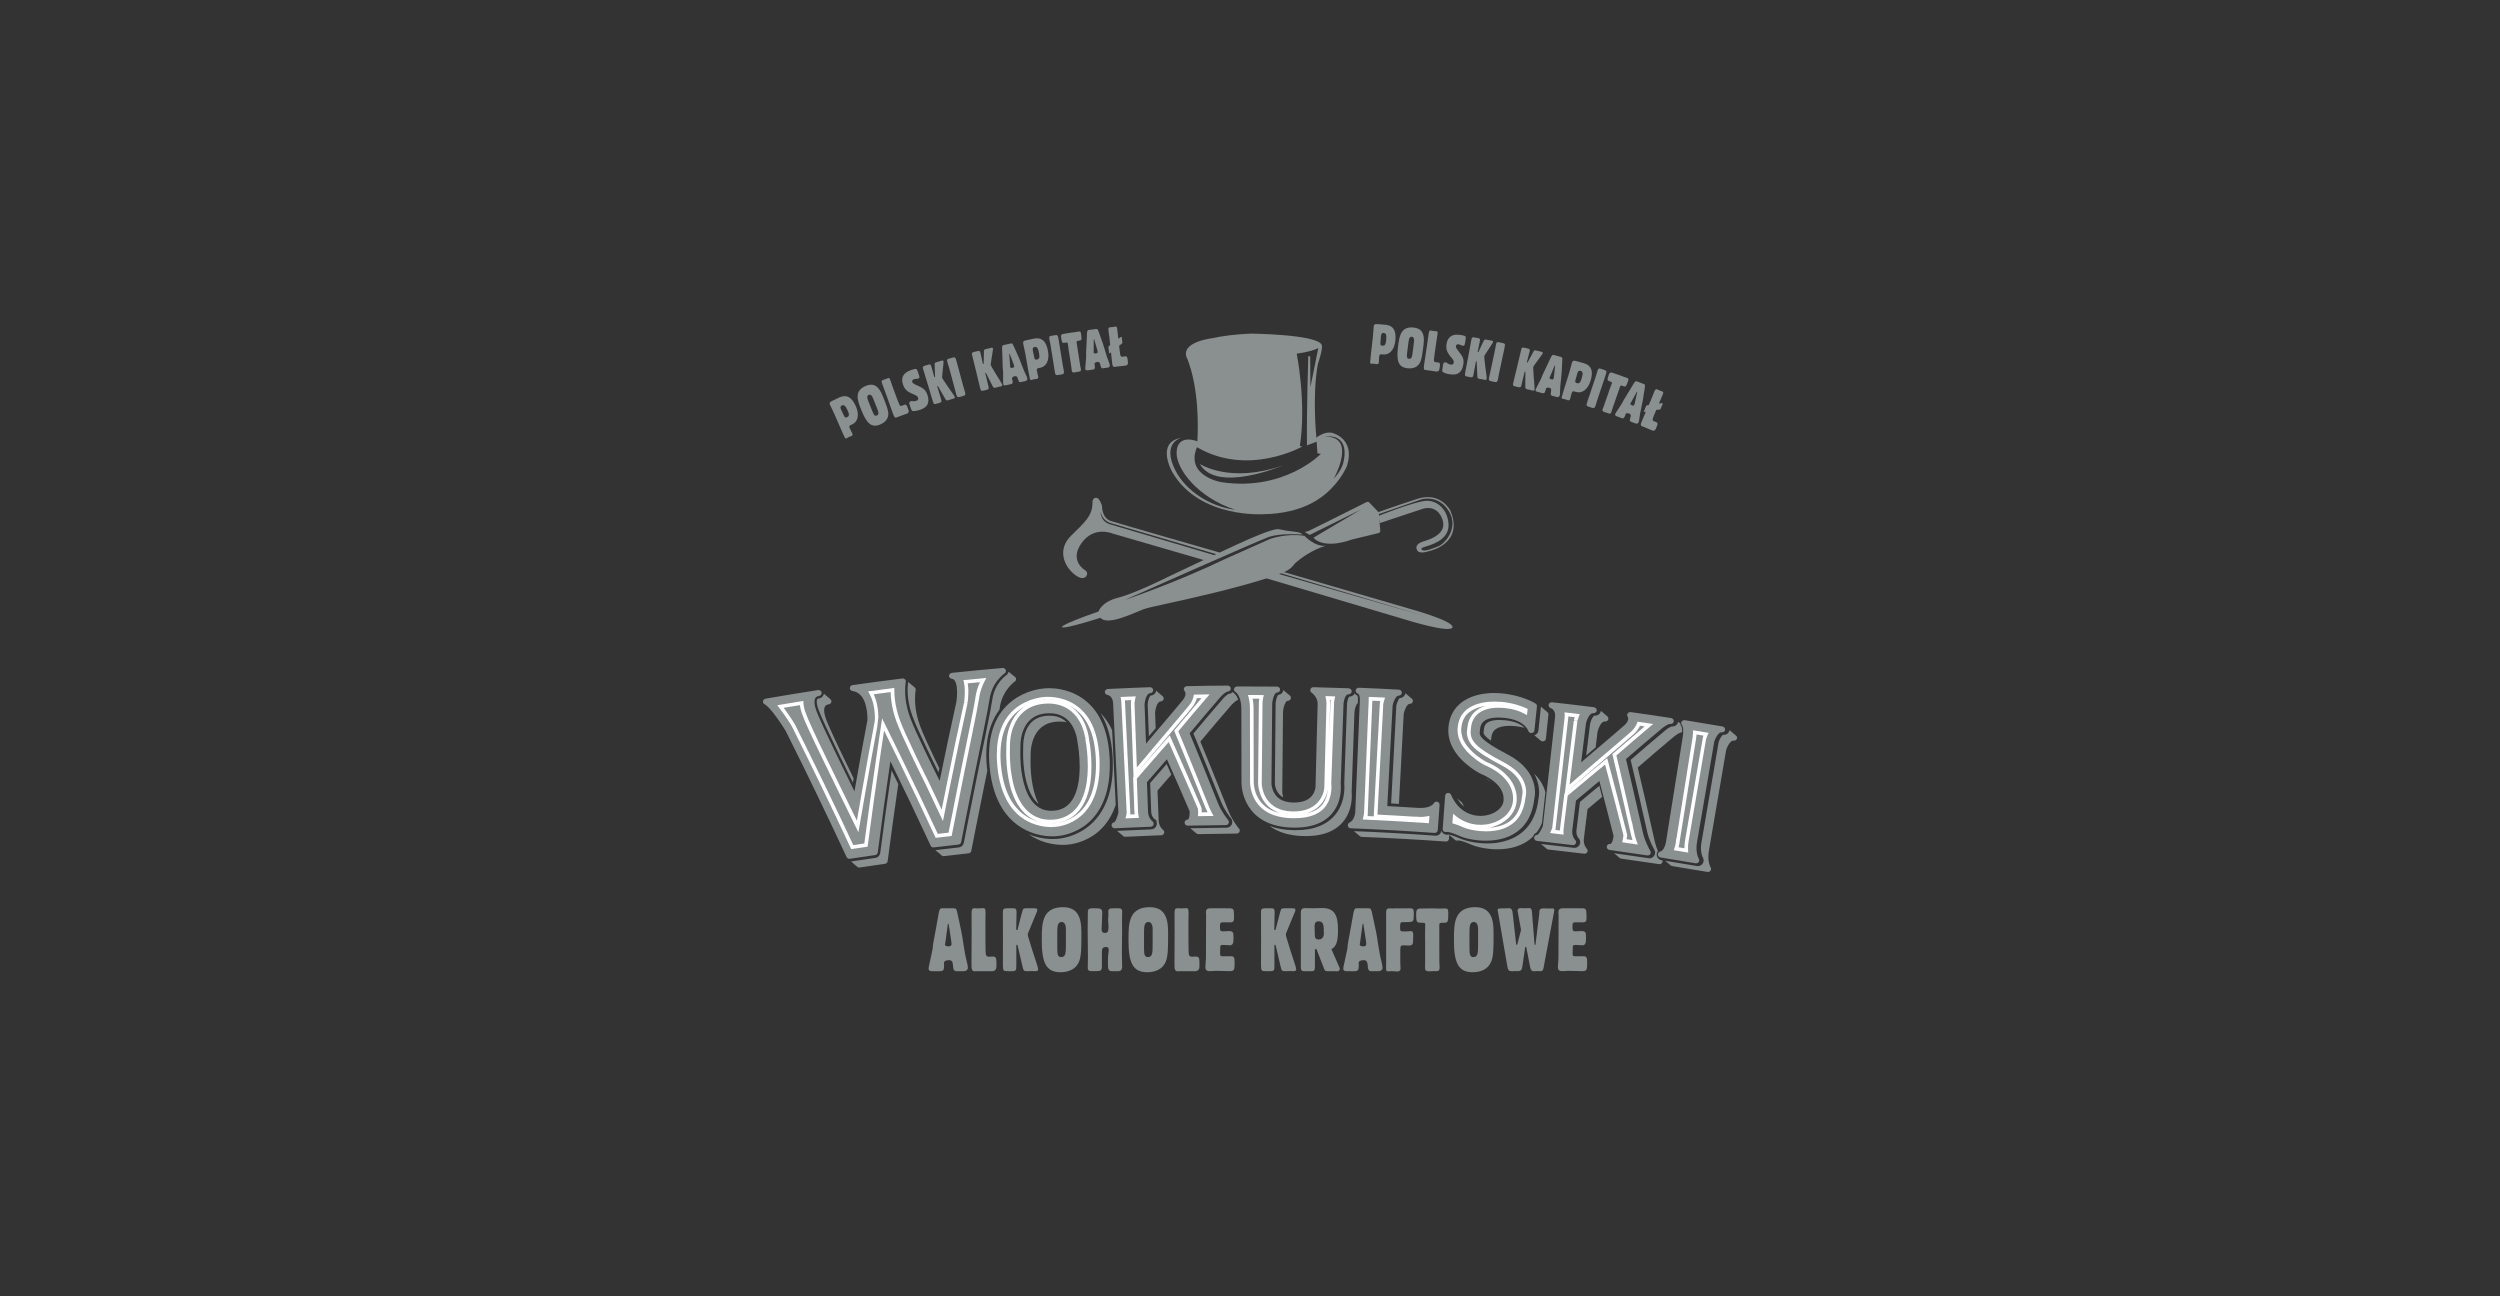 <?xml version="1.0" encoding="UTF-8"?>
<svg xmlns="http://www.w3.org/2000/svg" xmlns:xlink="http://www.w3.org/1999/xlink" id="Layer_1" data-name="Layer 1" viewBox="0 0 1080 560">
  <rect x="0" y="0" width="1080" height="560" fill="#333333" stroke="none"/>
  <defs>
    <style> .cls-1 { clip-path: url(#clippath); } .cls-2 { fill: none; } .cls-2, .cls-3, .cls-4, .cls-5, .cls-6 { stroke-width: 0px; } .cls-3 { fill: #887244; } .cls-4 { fill: #707070; } .cls-5 { fill: #8a8f90; } .cls-6 { fill: #fff; } </style>
    <clipPath id="clippath">
      <rect class="cls-2" width="1080" height="560"></rect>
    </clipPath>
  </defs>
  <g class="cls-1">
    <g>
      <path class="cls-2" d="m700.97,321.33l-1.8,1.53c-2.93,2.49-6.28,5.35-9.06,7.74l-12.75,10.99.08-.06c3.32-2.81,6.75-5.67,10.19-8.51l6.65-5.49,2.22,8.34c2.05,7.71,4.13,15.74,6.17,23.87l.25,1.02-.19,1.48c-.01.09-.03.2-.05.33l2.52.37c-.22-.71-.4-1.35-.55-1.98-.17-.74-.48-2.11-.89-3.89h0l-.35-1.53c-.79-3.53-1.84-8.17-2.87-12.6-.87-3.79-1.73-7.44-2.37-10.14l-1.66-6.98,2.53-2.2c3.81-3.3,7.63-6.57,11.41-9.77l-2.03-.3c-.56,1.28-1.43,2.47-2.59,3.55-.8.74-2.33,2.06-4.89,4.24h.03Z"></path>
      <path class="cls-2" d="m680.28,309.84l-2.76-.33c-.01.25-.03.5-.06.75l-5.53,48.28,1.93.23c.01-.33.04-.66.08-.99l1.84-14.87.21-.17,3.88-31.4.79.06-.73-.31c.06-.22.17-.66.35-1.24h0Z"></path>
      <path class="cls-2" d="m732.72,319.02l-7.09,44.43c-.02.14-.04.37-.09.67h0c-.06.4-.18,1.09-.41,1.91l2.54.42v-.09c0-1.1.1-2.23.29-3.36l7.71-44.62c.02-.07.09-.28.21-.59l-2.97-.49c-.04.59-.11,1.16-.2,1.72h.01Z"></path>
      <path class="cls-6" d="m707.19,312.4c-.45,1.27-1.26,2.45-2.42,3.53-.79.73-2.3,2.03-4.83,4.2l-1.8,1.53c-2.93,2.49-6.28,5.35-9.06,7.74l-11.03,9.51,3.38-27.33-.76-.18-.79-.06-3.88,31.4-.21.17-1.84,14.87c-.04.33-.07.67-.08.99l-1.93-.23,5.53-48.28c.03-.25.04-.5.06-.75l2.76.33c-.19.58-.3,1.02-.35,1.24l.73.31.82-.05c.05-.19.24-.95.6-1.89l.36-.94-6.58-.78.08,1.22c0,.38-.02.76-.06,1.15l-5.28,47.11-.07.56-.21.51c-.05.12-.1.24-.16.35l-.55,1.23,5.85.69-.06-1.28c0-.43.02-.86.08-1.3l1.77-14.26,1.18-1c3.32-2.8,6.74-5.67,10.18-8.5l4.76-3.93,1.59,5.97c2.05,7.7,4.12,15.73,6.16,23.85l.18.74-.15,1.17c-.03.23-.09.6-.18,1.04l-.17.82,6.72.98-.44-1.23c-.42-1.18-.7-2.12-.91-3.04-.17-.74-.48-2.1-.88-3.87h.06l-.35-1.55h-.06c-.8-3.52-1.84-8.16-2.87-12.6-.88-3.8-1.73-7.45-2.37-10.15l-1.44-6.06,1.82-1.58c4.25-3.69,8.51-7.33,12.74-10.88l1.34-1.13-6.76-.98-.22.61h0Zm3.28,1.43c-3.79,3.2-7.61,6.47-11.41,9.77l-2.53,2.2,1.66,6.98c.64,2.7,1.5,6.35,2.37,10.14,1.03,4.44,2.08,9.07,2.87,12.6l.35,1.53h0c.4,1.77.71,3.14.89,3.88.15.64.32,1.28.55,1.98l-2.52-.37c.02-.13.04-.24.05-.33l.19-1.48-.25-1.02c-2.04-8.13-4.11-16.16-6.17-23.87l-2.22-8.34-6.65,5.49c-3.44,2.84-6.87,5.7-10.19,8.51l-.08.06,12.75-10.99c2.78-2.39,6.13-5.25,9.06-7.74l1.8-1.53c2.56-2.19,4.09-3.5,4.89-4.24,1.16-1.08,2.03-2.27,2.59-3.55l2.03.3-.03.02Z"></path>
      <path class="cls-6" d="m731.43,315.46l-.04.89c-.04.85-.11,1.65-.23,2.43-.7,4.38-6.02,37.77-6.97,43.69h-.1l-.17,1.55h.03c-.08.52-.26,1.4-.59,2.39l-.29.88,6.25,1.04-.06-.98c-.02-.32-.03-.64-.03-.98,0-1.01.09-2.05.27-3.09l7.5-43.79.15-.59c.04-.12.23-.67.55-1.38l.42-.93-6.7-1.11v-.02Zm4.24,2.92l-7.71,44.62c-.19,1.13-.29,2.25-.29,3.36v.09l-2.54-.42c.23-.82.35-1.51.41-1.91h0c.04-.29.07-.53.09-.67l7.09-44.43c.09-.56.16-1.13.2-1.72l2.97.49c-.12.31-.19.52-.21.59h-.01Z"></path>
      <g>
        <path class="cls-5" d="m416.35,419.55h-3.32c-.49,0-1.01-.43-1.1-.86-.25-.92-.19-1.84-.37-2.61-.21-.95-.61-1.29-1.6-1.29-1.41,0-2.15.49-2.15,1.17,0,.49.03.92.03,1.32,0,1.66-.31,2.27-1.78,2.27h-3.47c-1.05,0-1.44-.34-1.44-1.11,0-.71.28-1.57.49-2.64l1.17-5.47c.22-.86.15-1.87.37-2.95,1.38-7.19,2-11.12,2.15-11.83.4-2.3.55-3.19,1.66-3.19h4.64c.71,0,1.17.03,1.48.46.37.55.92,3.87,2.24,9.86.46,2.06.8,5.32,1.6,9.62.46,2.46,1.17,4.39,1.17,5.8,0,.83-.68,1.45-1.75,1.45h-.02Zm-5.35-12.59l-1.2-7.9-.31.03-1.04,7.68c-.12.83-.22,1.26-.22,1.26,0,.46.55.8,1.47.8,1.07,0,1.35-.34,1.35-1.04,0-.25,0-.56-.06-.83h.01Z"></path>
        <path class="cls-5" d="m428.33,419.58c-.61,0-1.17-.03-1.53-.03h-4.73c-.24,0-.55.06-.92.06-1.44,0-1.47-1.07-1.47-3.53v-.37c0-3.72.06-7.84.06-12.35,0-2.46-.03-5.25-.03-8.42,0-1.87.09-2.58,1.26-2.58.15,0,.71.06,1.69.06.86,0,1.53-.09,1.99-.09.34,0,.55.03.71.15.34.27.4.92.4,1.84,0,.4-.06,2.09-.06,5.07,0,7.62.03,11.89.15,12.72.15.89.55,1.2,1.44,1.2.43,0,.89-.09,1.48-.09,1.38,0,1.69.62,1.69,2.3v2c0,1.38-.68,2.06-2.12,2.06h0Z"></path>
        <path class="cls-5" d="m447.28,419.55c-.34,0-.95-.06-1.78-.06-.37,0-.83.06-1.38.06-1.84,0-1.9-.03-2.4-2.03l-2.18-9.34h-.49v9.25c0,1.5-.09,2.12-1.69,2.12h-1.78c-2,0-2.33-.03-2.33-2.52,0-.77.03-4.27.03-10.51,0-7.31-.03-11.55-.03-12.56,0-1.38.49-1.59,2.18-1.59h2.24c1.17,0,1.48.4,1.48,1.75v.28l-.15,7.34h.55c1.32-5.19,2.06-8.11,2.27-8.66.19-.49.65-.7,1.32-.7h3.47c1.1,0,1.5.09,1.5.73,0,.55-.31,1.08-.61,1.81l-3.19,7.74c-.15.4-.31.74-.31,1.17s.74,2.7,2,6.79c1.44,4.61,2.49,7.25,2.49,8.17,0,.46-.4.77-1.2.77h-.01Z"></path>
        <path class="cls-5" d="m466.14,415.43c-1.17,2.89-3.99,4.58-8.02,4.58-6.33,0-8.08-4.3-8.08-13.82,0-4.33.03-7.77,1.48-10.48,1.29-2.46,3.87-3.81,7.62-3.81,5.65,0,8.02,3.32,8.02,10.63v1.2c0,5.44,0,9.25-1.01,11.7h-.01Zm-5.68-14.22c0-1.84-.74-2.92-1.81-2.92-1.5,0-1.9,1.32-1.9,4.06v7.49c0,2.55.31,3.62,1.66,3.62,2.03,0,2.06-1.78,2.06-5.87v-6.39h-.01Z"></path>
        <path class="cls-5" d="m484.72,397.58c0,.68.03,1.97.03,3.81,0,2.27-.09,5.93-.09,11.03,0,2.7.12,4.36.12,5.01,0,1.45-.52,2.12-1.72,2.12h-2.71c-1.23,0-1.72-.71-1.72-2.18v-3.32c0-1.45.34-2.71.34-3.69,0-.86-.37-1.26-1.14-1.26-1.6,0-1.81.8-1.81,2.33v5.96c0,1.78-.37,2.15-2.37,2.15h-1.48c-1.63,0-2.27-.03-2.27-1.69,0-.34.09-1.81.09-4.45,0-3.99-.12-7.89-.12-11.64,0-1.81.06-3.87.06-6.2v-.95c0-1.81.15-2.24,2.27-2.24h1.17c2.09,0,2.8.27,2.8,1.87v.25l-.22,5.96c-.03.28-.06.55-.06.77,0,1.17.28,1.81,1.48,1.81s1.51-.8,1.51-2.58-.19-2.7-.19-3.04c0-.68.15-1.32.15-2,0-.58-.06-1.07-.06-1.47,0-1.44.71-1.56,2.49-1.56h1.78c1.26,0,1.75.3,1.75,1.44,0,.28-.09,1.51-.09,3.78v-.02Z"></path>
        <path class="cls-5" d="m503.61,415.43c-1.17,2.89-4,4.58-8.02,4.58-6.33,0-8.08-4.3-8.08-13.82,0-4.33.03-7.77,1.47-10.48,1.29-2.46,3.87-3.81,7.62-3.81,5.65,0,8.02,3.32,8.02,10.63v1.2c0,5.44,0,9.25-1.01,11.7Zm-5.68-14.22c0-1.84-.74-2.92-1.81-2.92-1.5,0-1.9,1.32-1.9,4.06v7.49c0,2.55.31,3.62,1.66,3.62,2.03,0,2.06-1.78,2.06-5.87v-6.39h-.01Z"></path>
        <path class="cls-5" d="m516.02,419.58c-.61,0-1.17-.03-1.53-.03h-4.73c-.24,0-.55.06-.92.06-1.44,0-1.47-1.07-1.47-3.53v-.37c0-3.72.06-7.84.06-12.35,0-2.46-.03-5.25-.03-8.42,0-1.87.09-2.58,1.26-2.58.15,0,.71.06,1.69.06.86,0,1.53-.09,2-.09.34,0,.55.03.71.15.34.27.4.92.4,1.84,0,.4-.06,2.09-.06,5.07,0,7.62.03,11.89.15,12.72.15.89.55,1.2,1.44,1.2.43,0,.89-.09,1.48-.09,1.38,0,1.69.62,1.69,2.3v2c0,1.38-.68,2.06-2.12,2.06h-.02Z"></path>
        <path class="cls-5" d="m531.35,419.55c-1.54,0-3.62-.15-6.24-.15-.77,0-1.69.15-2.67.15-1.07,0-1.72-.62-1.72-1.6,0-1.2.25-2.68.25-4.49l.06-18.31c0-.19-.06-.49-.06-.92,0-1.78.83-1.87,2.83-1.87h5.9c.15,0,.37.06.64.06.06,0,.31-.06.71-.06,1.57,0,2,.46,2,1.97,0,1.32.06,2.09.06,2.3,0,1.5-.49,1.84-1.88,1.84-.4,0-.86-.03-1.38-.03h-1.75c-.83,0-1.08.4-1.08,1.5v.49c0,1.41.06,1.91,1.32,1.91.64,0,1.5-.12,2.55-.12,1.81,0,1.97.65,1.97,2.52v1.1c0,1.69-.43,2.52-1.54,2.52-.67,0-1.66-.15-3.07-.15-1.08,0-1.11.4-1.11,1.29l-.06,2.24c0,1.17.12,1.38,1.29,1.38,1.9,0,3.01-.03,3.32-.03,1.57,0,1.66.71,1.66,2.86,0,2.7,0,3.59-2,3.59h0Z"></path>
        <path class="cls-5" d="m558.78,419.55c-.34,0-.95-.06-1.78-.06-.37,0-.83.06-1.38.06-1.84,0-1.9-.03-2.4-2.03l-2.18-9.34h-.49v9.25c0,1.5-.09,2.12-1.69,2.12h-1.78c-2,0-2.33-.03-2.33-2.52,0-.77.03-4.27.03-10.51,0-7.31-.03-11.55-.03-12.56,0-1.38.49-1.59,2.18-1.59h2.24c1.17,0,1.47.4,1.47,1.75v.28l-.15,7.34h.55c1.32-5.19,2.06-8.11,2.27-8.66.18-.49.65-.7,1.32-.7h3.47c1.1,0,1.51.09,1.51.73,0,.55-.31,1.08-.62,1.81l-3.2,7.74c-.15.4-.31.74-.31,1.17s.74,2.7,2,6.79c1.44,4.61,2.49,7.25,2.49,8.17,0,.46-.4.77-1.2.77h.01Z"></path>
        <path class="cls-5" d="m577.48,419.61c-.25,0-.52-.06-.83-.06h-3.2c-1.29,0-1.29-.65-1.81-2l-2.92-7.53h-.68v7.99c0,1.01-.34,1.54-1.23,1.54h-3.38c-1.38,0-1.47-.65-1.47-2.46v-22.42c0-1.69.24-2.37,2.09-2.37,1.17,0,2.15.06,2.95.06,1.17,0,2.55-.09,4.15-.09,4.95,0,6.88,2.55,6.88,9.34,0,4.67-.58,7.25-2.86,8.42l3.44,7.87c.12.28.18.49.18.68,0,.65-.49,1.04-1.32,1.04h0Zm-7.87-21.59c-1.14,0-1.72.68-1.72,2.03,0,.55.09,1.47.09,2.67,0,2.24,0,3.13,1.81,3.13,1.29,0,2.12-1.01,2.12-2.52,0-3.65-.12-5.31-2.3-5.31h0Z"></path>
        <path class="cls-5" d="m595.51,419.55h-3.32c-.49,0-1.01-.43-1.11-.86-.25-.92-.18-1.84-.37-2.61-.22-.95-.61-1.29-1.6-1.29-1.41,0-2.15.49-2.15,1.17,0,.49.03.92.03,1.32,0,1.66-.31,2.27-1.78,2.27h-3.47c-1.05,0-1.44-.34-1.44-1.11,0-.71.28-1.57.49-2.64l1.17-5.47c.21-.86.15-1.87.37-2.95,1.38-7.19,1.99-11.12,2.15-11.83.4-2.3.55-3.19,1.66-3.19h4.64c.71,0,1.17.03,1.47.46.37.55.92,3.87,2.24,9.86.46,2.06.8,5.32,1.6,9.62.46,2.46,1.17,4.39,1.17,5.8,0,.83-.68,1.45-1.75,1.45h0Zm-5.35-12.59l-1.2-7.9-.31.03-1.04,7.68c-.12.83-.21,1.26-.21,1.26,0,.46.55.8,1.47.8,1.07,0,1.35-.34,1.35-1.04,0-.25,0-.56-.06-.83h0Z"></path>
        <path class="cls-5" d="m610.71,396.08c0,2.27-.49,2.27-3.41,2.27h-1.04c-1.2,0-1.42.18-1.42,2.09s0,1.94,2.12,1.94h.28c.86,0,1.57-.15,2.18-.15.86,0,1.1.52,1.1,1.66,0,.49-.06.98-.06,1.48v.95c0,1.54-.28,2.15-1.81,2.15-.58,0-1.35-.09-2.21-.09-1.26,0-1.51.31-1.51,1.93v5.47c0,1.2.12,2.03.12,2.46,0,1.01-.43,1.45-1.47,1.45-.74,0-1.47-.15-2.3-.15-.52,0-1.07.09-1.6.09-.83,0-.89-.4-.89-1.38v-.76c0-.4.03-.83.03-1.2v-20.3c0-.49-.03-1.08-.03-1.78,0-1.35.4-1.81,1.66-1.81.34,0,.68.06,1.02.06s.68-.06,1.04-.06h5.32c.58,0,.98-.03,1.23-.03,1.29,0,1.72.43,1.72,1.97,0,.52-.06,1.14-.06,1.78v-.04Z"></path>
        <path class="cls-5" d="m624.32,398.62h-1.26c-1.01,0-1.29.28-1.29.92v.65l.03,15.27c.03,1.17.12,2,.12,2.49,0,1.14-.37,1.6-1.35,1.6-.18,0-.49-.03-.92-.03-.61,0-1.41.09-2.36.09-1.23,0-1.69-.43-1.69-1.5,0-.64.06-1.32.06-2v-9.77c0-.62-.06-1.26-.06-1.94,0-.49.09-2.09.09-4.94,0-.43-.03-.65-.28-.71-.98-.25-2.06.03-2.95-.34-.64-.28-.67-1.45-.67-3.93,0-1.36.55-2,1.75-2,3.35,0,5.16-.06,5.5-.06,1.11,0,2.06.09,2.86.09.7,0,1.38-.06,2.03-.06,1.44,0,1.72.21,1.72,1.84v.46c0,2.61-.06,3.87-1.32,3.87h-.01Z"></path>
        <path class="cls-5" d="m644.2,415.43c-1.17,2.89-3.99,4.58-8.02,4.58-6.33,0-8.08-4.3-8.08-13.82,0-4.33.03-7.77,1.48-10.48,1.29-2.46,3.87-3.81,7.62-3.81,5.65,0,8.02,3.32,8.02,10.63v1.2c0,5.44,0,9.25-1.01,11.7h0Zm-5.68-14.22c0-1.84-.74-2.92-1.81-2.92-1.5,0-1.9,1.32-1.9,4.06v7.49c0,2.55.31,3.62,1.66,3.62,2.03,0,2.06-1.78,2.06-5.87v-6.39h0Z"></path>
        <path class="cls-5" d="m671.07,395.4l-4.09,21.84c-.31,1.66-.34,2.33-1.66,2.33-.37,0-.8-.09-1.23-.09-.49,0-.92.12-1.29.12-1.47,0-1.63-.95-2.03-3.13l-1.44-7.43h-.43l-1.26,8.63c-.22,1.26-.49,1.87-2.15,1.87-.25,0-.55-.03-.95-.03-.37,0-.8.06-1.26.06-1.87,0-1.84-.65-2.3-3.19l-3.63-21.1c-.18-1.11-.37-1.84-.37-2.3,0-.37.43-.55,1.32-.55,2.03,0,3.16-.09,3.44-.09,1.53,0,1.6.89,1.84,3.04l1.42,12.75h.43l1.66-6.39-1.41-7.81c-.06-.25-.09-.43-.09-.52,0-.62.49-1.11,1.14-1.11,1.1,0,1.81.06,2.24.06.49,0,1.01-.06,1.5-.06,1.07,0,1.26.49,1.38,2.15l1.08,13.67h.4l1.66-13.55v-.58c0-1.2.58-1.57,1.84-1.57.92,0,1.78.06,2.64.06.61,0,.98-.03,1.23-.03.52,0,.74.15.74.77,0,.34-.15,1.05-.37,2.18h0Z"></path>
        <path class="cls-5" d="m683.63,419.55c-1.54,0-3.62-.15-6.24-.15-.77,0-1.69.15-2.67.15-1.08,0-1.72-.62-1.72-1.6,0-1.2.25-2.68.25-4.49l.06-18.31c0-.19-.06-.49-.06-.92,0-1.78.83-1.87,2.83-1.87h5.9c.15,0,.37.06.64.06.06,0,.31-.06.71-.06,1.57,0,2,.46,2,1.97,0,1.32.06,2.09.06,2.3,0,1.5-.49,1.84-1.88,1.84-.4,0-.86-.03-1.38-.03h-1.75c-.83,0-1.07.4-1.07,1.5v.49c0,1.41.06,1.91,1.32,1.91.64,0,1.5-.12,2.55-.12,1.81,0,1.97.65,1.97,2.52v1.1c0,1.69-.43,2.52-1.54,2.52-.68,0-1.66-.15-3.07-.15-1.07,0-1.1.4-1.1,1.29l-.06,2.24c0,1.17.12,1.38,1.29,1.38,1.91,0,3.01-.03,3.32-.03,1.57,0,1.66.71,1.66,2.86,0,2.7,0,3.59-2,3.59h-.02Z"></path>
      </g>
      <g>
        <g>
          <path class="cls-5" d="m575.84,187.08c-3.69-1.01-7.16,2-7.16,2,0,0-1.87-18.23.62-31.76,0,0,2.63-7.58,1.55-8.54-2.62-4.37-30.57-4.66-30.57-4.66-7.13.33-12.44,1.05-16.39,1.96,0,0-15,1.63-10.86,9.19h0c4.95,12.89,4.59,29.19,4.23,35.38-.01,0-8.52-3.54-8.96,4.56-.4,7.23,9.02,19.72,25.39,25.02-10.73-1.34-21.43-8.05-26-17.16-5.95-11.89,2.61-13.94,2.61-13.94-11.35,1.96-3.76,15.02-3.76,15.02,11.87,20.1,39.74,17.97,39.74,17.97,3.06-.05,6.96-.38,11.11-1.37.28,0,1.16-.24,2.8-.77.38-.12.76-.24,1.14-.37.02,0,.03,0,.04,0,.07-.02.14-.05.21-.07.19-.07.38-.13.57-.2,3.22-1.15,5.97-2.65,8.31-4.31.17-.12.35-.24.52-.37.14-.11.28-.21.42-.32.15-.12.3-.23.46-.35.22-.17.43-.35.64-.52.03-.03.06-.05.08-.07,6.82-5.67,9.35-12.22,9.35-12.22,3.58-11.61-6.08-14.07-6.08-14.07v-.02Zm-48.04,21.25s-15.89-2.55-10.72-15.15l.18-2.5c-.09,1.58-.18,2.5-.18,2.5,22.12,12.98,45.54-.29,45.54-.29l-1.08-.2c2.89-18.84-1.35-39.89-1.35-39.89,5.27-.78,7.95-1.69,9.31-2.45h0l-3.4,16.91-.09-13.29-.84-.15s-.74,23.47-.56,38.58l4.18-1.59.35,5.02,1.46.27s-15.75,16.22-42.79,12.22h0Zm52.76-9.7c-.32,2.79-2.01,5.55-4.35,8.12.06-.11,10.09-18.18-3.58-18.1.14-.05.23-.08.23-.08,10.41-.95,7.7,10.06,7.7,10.06h0Z"></path>
          <path class="cls-5" d="m518.31,200.42c7.38,12.91,35.96.61,35.96.61-22.95,8.08-35.96-.61-35.96-.61Z"></path>
        </g>
        <g>
          <path class="cls-5" d="m469.26,248.86s-1.25,2.52-5.46-1.02c-4.21-3.54-7.06-10.54-1.12-16.39,5.94-5.84,9.24-8.53,9.28-14.29,0,0-.24-1.94,1.45-2.11s2.68,3.58,2.68,3.58c0,0-.19,5.16,3.88,6.46,4.08,1.3,46.88,13.59,46.88,13.59l-.57.97-46.64-13.74s-3.54-.98-4.12-4.93c0,0-.35,4.19,4,5.51,4.36,1.32,46.36,13.73,46.36,13.73l-5.74,1.75-39.67-11.53s-7.91-3.39-13.29,4.23c-5.38,7.61,1.51,11.63,1.51,11.63,0,0,1.7.92.59,2.58l-.02-.02Z"></path>
          <path class="cls-5" d="m547.06,244.92l-.36.73,68.24,20.34-68.75-19.84-2.38,2.72,63.97,19s18.95,5.87,19.69,3.12-18.81-8.09-18.81-8.09l-61.6-17.98h0Z"></path>
        </g>
        <g>
          <path class="cls-5" d="m562.59,230.92s-9.41-.76-14.52,1.07c-5.11,1.83-62.23,27.21-62.23,27.21,0,0,22.33-7.54,43.27-17.65l19.68-8.77s7.17-2.55,14.75-1.29c0,0,4.5,4.9,9.34,4.27,0,0-6.76,1.55-13.69,7.85,0,0-1.23,2.25-4.71,3.64-3.47,1.39-12.13,4.5-30.67,9-18.54,4.51-26.4,5.72-29.94,7-3.55,1.28-15.48,7.36-18.44,3.62,0,0-15.98,5.17-16.63,4.03,0,0-1.36-.76,15.79-6.75,0,0,1.1-4.09,8.48-5.96,7.38-1.86,21.03-8.74,21.03-8.74,0,0,32.9-15.73,38.73-17.94,0,0,7.71-3.33,9.68-2.88,1.98.44,3.81.77,6.81,1.08s3.26,1.18,3.26,1.18v.03Z"></path>
          <path class="cls-5" d="m563.56,229.78s1.28.73,2.23,1.31l22.07-10.94-20.44,12.12s3.68,5.35,16.72.78l11.38-2.77s.81,0,.74-1.28l-.63-7.64-3.88-4.04s-.52-.93-1.55-.35c-1.04.58-23.72,11.84-23.72,11.84,0,0-1.75.96-2.93.97h.01Z"></path>
          <path class="cls-5" d="m595.69,222.06l18.48-6.38s7.26-2.16,11.75,5.17c4.5,7.34-1.93,14.21-4.68,15.21-2.75,1.01-6.18,2.59-7.15,1.28,0,0-.61-.5,1.43-1.12,2.03-.63,10.07-2.61,10.24-8.99s-4.65-11.85-10.86-10.75c-6.21,1.1-19.38,6.39-19.38,6.39l.51,3.11,18.68-6.2s5.3-1.88,7.91,3.41c2.61,5.28-.59,8.63-7.93,10.78,0,0-3.36.88-2.71,3.19.65,2.31,3.44,1.58,6.94.47s12.62-5.48,7.63-17.08c0,0-4.18-8.35-14.32-5.03-10.15,3.32-17.42,5.93-17.42,5.93l.89.61h0Z"></path>
        </g>
      </g>
      <g>
        <path class="cls-5" d="m530.34,296.17c-5.86.04-11.72.12-17.58.25-.54.01-1.03.33-1.24.8-.2.46-.1.99.25,1.37h0s.36.42.37,1.13c0,.57-.17,1.43-1.12,2.66-.63.81-2.13,2.59-3.98,4.76-2.77,3.27-6.35,7.47-9.21,10.86-1.03,1.23-1.97,2.34-2.75,3.27-.21-5.66-.42-11.32-.63-16.98.02-.28.17-1.67.62-2.88.23-.61.53-1.16.85-1.48.15-.17.3-.28.45-.35.14-.07.28-.11.47-.12.36-.01.71-.16.96-.41s.39-.59.37-.93c-.01-.34-.17-.67-.43-.9-.27-.23-.62-.36-.98-.35-6.05.21-12.11.47-18.16.77-.71.04-1.28.58-1.31,1.25-.03.66.48,1.23,1.17,1.32h0s.62.12,1.16.58c.54.47,1.15,1.26,1.25,3.07.21,4.31,2.13,44.37,2.27,47.17-.09.39-.36,1.51-.77,2.52-.22.56-.49,1.08-.72,1.38-.11.15-.22.24-.26.27h-.02v.02c-.31.04-.62.17-.83.41-.23.25-.36.6-.34.94s.17.67.43.9c.25.23.6.35.94.34,5.18-.26,10.37-.48,15.56-.67.56-.02,1.05-.4,1.21-.94.15-.54-.05-1.11-.51-1.42h-.01c-.09-.07-.54-.44-.97-1.11s-.85-1.63-.9-3c-.07-1.78-.19-5.09-.29-7.96-.08-2.1-.15-3.94-.18-4.79,2.85-3.32,5.73-6.64,8.63-9.94,3.33,7.47,6.59,14.95,9.8,22.45,0,.1.01.22.01.38.02.63-.03,1.68-.26,2.41-.11.37-.26.63-.36.74-.12.11-.11.11-.28.12-.34,0-.68.15-.92.4s-.37.59-.36.93c0,.34.15.67.4.91.25.24.59.37.93.36,5.5-.12,11.01-.2,16.51-.25.51,0,.96-.3,1.18-.76.21-.46.14-.99-.19-1.38l-.02-.03c-.27-.32-2.81-3.44-4.35-7.23-.86-2.12-3.94-9.88-6.87-17.08-1.46-3.6-2.88-7.07-3.94-9.63-.65-1.58-1.16-2.81-1.46-3.53,4.32-5.18,8.7-10.34,13.13-15.48h.01l.02-.04c.11-.13.74-.84,1.48-1.47.37-.31.76-.61,1.1-.79.34-.2.62-.25.65-.25.36,0,.71-.14.97-.39.25-.24.4-.58.4-.92s-.15-.68-.41-.92c-.26-.24-.61-.38-.98-.38l.04.02Zm-48.92,59.04h0Z"></path>
        <path class="cls-5" d="m721.93,310.19c-5.81-.89-11.62-1.75-17.44-2.56-.54-.08-1.07.16-1.35.59-.28.42-.26.96.03,1.39h0s.29.47.19,1.17c-.08.57-.39,1.38-1.53,2.45-.75.7-2.52,2.22-4.69,4.07-3.26,2.78-7.47,6.36-10.84,9.25-1.22,1.05-2.32,2-3.24,2.79.69-5.62,1.39-11.24,2.08-16.86.07-.28.43-1.63,1.07-2.74.32-.56.71-1.06,1.07-1.33.18-.14.35-.22.5-.27s.29-.06.49-.04c.35.04.72-.05,1.01-.26.28-.21.47-.52.51-.86.04-.34-.06-.69-.29-.96-.22-.27-.56-.45-.92-.5-6.02-.76-12.04-1.47-18.07-2.13-.71-.08-1.36.37-1.49,1.03-.14.65.28,1.29.95,1.5h0s.6.21,1.06.76c.46.55.94,1.43.75,3.23-.48,4.29-4.94,44.11-5.26,46.93-.15.37-.59,1.43-1.16,2.37-.31.51-.65.98-.93,1.24-.14.13-.25.2-.3.23h-.02c-.32,0-.64.08-.88.28-.27.21-.44.53-.48.87s.06.69.28.95c.22.27.54.44.88.48,5.16.57,10.33,1.18,15.49,1.82.56.07,1.1-.23,1.34-.73.24-.5.13-1.1-.27-1.49h-.01c-.07-.09-.47-.52-.79-1.25-.32-.73-.58-1.75-.42-3.11.22-1.77.62-5.06.98-7.9.26-2.08.48-3.92.59-4.76,3.35-2.83,6.72-5.64,10.11-8.44,2.1,7.9,4.14,15.81,6.13,23.72-.01.1-.02.22-.05.38-.08.62-.29,1.65-.64,2.34-.17.35-.36.58-.48.67-.13.09-.12.09-.29.08-.34-.05-.7.04-.97.25-.28.2-.46.52-.51.86s.05.69.25.96c.21.27.52.46.86.5,5.46.76,10.93,1.55,16.38,2.39.5.08,1-.14,1.29-.56.28-.42.3-.96.03-1.39l-.02-.03c-.22-.36-2.23-3.84-3.16-7.83-.52-2.23-2.33-10.38-4.08-17.96-.87-3.79-1.73-7.44-2.37-10.14-.39-1.66-.7-2.96-.88-3.71,5.1-4.43,10.25-8.82,15.46-13.18h.01l.02-.03c.14-.12.86-.71,1.7-1.22.41-.25.85-.48,1.22-.61.36-.14.65-.15.68-.14.36.06.73-.03,1.02-.23.29-.2.48-.51.54-.84.05-.34-.04-.69-.26-.97-.22-.28-.55-.47-.9-.52h.02Zm-57.79,50.5h0Z"></path>
        <path class="cls-5" d="m620.88,346.36c-.62-.16-1.26.14-1.52.7h0c-.09.13-.46.68-1.45,1.17-.99.49-2.62.95-5.3.78-3.27-.21-6.93-.43-9.76-.59-1.45-.08-2.68-.15-3.54-.19.76-14.48,1.53-28.96,2.3-43.44.06-.3.37-1.55.9-2.62.27-.55.61-1.04.92-1.32.15-.14.29-.23.4-.27l.32-.06c.36.02.72-.1.99-.33.27-.23.43-.55.45-.89.02-.34-.11-.68-.35-.94-.25-.25-.59-.41-.95-.43-5.74-.32-11.49-.59-17.23-.82-.73-.03-1.34.48-1.42,1.16-.07.64.38,1.22,1.03,1.38h0s.2.1.4.47.43,1.1.38,2.42c-.15,3.85-1.97,48.22-1.98,48.29,0,.04-.06.98-.43,1.99-.19.5-.44,1.02-.78,1.47s-.76.81-1.29,1.08c-.54.26-.83.85-.7,1.43s.63,1,1.23,1.03c12.08.48,24.15,1.14,36.21,2,.35.02.68-.09.95-.31.27-.23.42-.54.45-.89.26-3.64.53-7.28.79-10.92.04-.62-.37-1.19-.99-1.35h-.03Z"></path>
        <path class="cls-5" d="m661.67,335.86c-1.56-3.31-4.66-6.95-10.45-9.97-6.03-3.13-9.18-5.27-10.65-6.75-.74-.74-1.05-1.28-1.2-1.69-.14-.42-.16-.76-.12-1.24.03-.3.08-.65.11-1.05.05-.57.16-1.22.41-1.84.39-.93,1.03-1.8,2.46-2.48,1.43-.67,3.76-1.1,7.41-.76,4.84.46,7.44,1.99,8.88,3.3.72.66,1.15,1.28,1.4,1.72.13.22.2.39.25.5l.04.11c.17.61.77,1.01,1.42.97.66-.04,1.18-.53,1.24-1.15.36-3.46.73-6.93,1.09-10.39.05-.48-.18-.94-.6-1.21-.12-.07-5.54-3.56-14.73-4.41-4.63-.42-10.01.02-14.49,2.24-2.24,1.11-4.25,2.67-5.74,4.79-1.49,2.11-2.46,4.75-2.69,7.92-.24,3.24.58,6.14,1.9,8.62,1.99,3.71,5.07,6.5,7.62,8.4,2.56,1.9,4.63,2.9,4.69,2.92l.12.05h.02c.25.1,2.94,1.17,5.35,3.15,1.21.98,2.35,2.19,3.11,3.57.77,1.38,1.19,2.91,1.02,4.71-.09.95-.45,1.84-1.05,2.67-.89,1.24-2.35,2.31-4.12,3.01s-3.84,1.03-5.95.85c-2.19-.19-4.41-.93-6.42-2.37-2-1.44-3.81-3.6-5.16-6.71-.24-.55-.83-.88-1.44-.78-.6.1-1.06.59-1.1,1.18-.36,4.78-.71,9.55-1.06,14.33-.04.5.22.97.65,1.22.34.19.73.22,1.09.09h.27c.61.04,2.22.37,5.4,1.79,1.78.79,4.73,1.56,8.25,1.88,4.53.39,9.96.01,14.64-2.57,2.33-1.29,4.46-3.15,6.09-5.7,1.61-2.52,2.74-5.71,3.18-9.65.04-.17.16-.64.24-1.37.18-1.65.16-4.57-1.4-7.88l.02-.02Z"></path>
        <path class="cls-5" d="m582.62,297.33c-5.06-.19-10.13-.34-15.19-.46-.61-.01-1.15.35-1.34.9s.03,1.14.53,1.47h0s.73.5,1.38,1.35c.66.86,1.26,2.05,1.22,3.6-.1,3.91-.92,35.72-.92,35.8,0,.1-.13,1.91-1.34,3.53-.61.82-1.47,1.61-2.77,2.21-1.31.6-3.08,1.01-5.53.97-2.5-.05-4.26-.61-5.55-1.39-1.92-1.16-2.87-2.86-3.37-4.35-.25-.74-.36-1.41-.42-1.89-.03-.24-.04-.43-.05-.55v-.16h0c.11-11.49.22-22.98.32-34.47.02-.27.18-1.68.62-2.89.21-.6.5-1.14.78-1.45.13-.15.26-.24.35-.29l.28-.06c.36,0,.72-.13.97-.37.26-.24.41-.57.41-.91s-.14-.68-.39-.92c-.26-.24-.61-.39-.97-.39-5.73-.06-11.45-.08-17.18-.06-.63,0-1.17.4-1.33.97-.15.56.11,1.14.64,1.44h0s.6.36,1.22,1.43,1.26,2.88,1.27,5.85c.01,6.72.06,31.71.06,31.71h0v.13c0,.94.14,5.65,3.05,10.28,1.46,2.31,3.62,4.59,6.76,6.28,3.14,1.7,7.23,2.8,12.52,2.89,4.35.08,7.83-.55,10.61-1.68,4.17-1.68,6.7-4.51,8.12-7.35,1.43-2.85,1.8-5.7,1.87-7.63.04-1.17-.03-2-.06-2.29.41-11.52.81-23.04,1.21-34.56v-.02c.02-.23.16-1.48.59-2.52.21-.52.49-.97.75-1.21.13-.12.25-.2.37-.25.12-.04.23-.07.41-.06.36.01.72-.11.98-.35.26-.23.42-.56.44-.9.01-.34-.12-.68-.37-.93s-.6-.4-.96-.42v-.03Z"></path>
        <path class="cls-5" d="m744.98,314.36c-.21-.28-.54-.48-.89-.54-5.41-.94-10.82-1.84-16.23-2.7-.59-.09-1.16.17-1.43.67-.26.47-.17,1.03.2,1.44h0s.22.27.38,1.05c.16.78.24,2.07-.07,4.05-.77,4.79-7.08,44.4-7.08,44.4v.1c-.01.06-.04.23-.08.48-.1.65-.36,1.84-.83,2.82-.23.49-.51.92-.81,1.21-.3.3-.58.46-.92.53-.62.13-1.06.67-1.04,1.3.01.63.48,1.15,1.11,1.25,5.08.8,10.16,1.64,15.23,2.52.5.09,1.01-.12,1.3-.54s.31-.96.04-1.4c-.09-.17-1.5-2.75-.77-7.04.42-2.48,2.3-13.42,4.07-23.74.88-5.16,1.74-10.16,2.38-13.88.57-3.32.96-5.59,1.03-6.04.1-.29.54-1.49,1.21-2.49.34-.51.73-.96,1.08-1.2.17-.12.32-.19.45-.22.12-.03.22-.04.35-.02.36.06.73-.01,1.02-.21.29-.19.5-.5.55-.83.06-.34-.03-.69-.24-.97h-.01Z"></path>
        <path class="cls-5" d="m479.36,327.36c-.38-7.46-2.01-13.14-4.39-17.44-3.56-6.46-8.8-9.72-13.39-11.25-4.6-1.54-8.55-1.41-9.84-1.32-.2.01-.31.02-.37.03-.05,0-.13,0-.25.01-1.49.11-8.07.82-14.05,5.51-2.98,2.34-5.77,5.68-7.59,10.34-1.83,4.65-2.69,10.59-1.97,18.14.73,7.66,2.72,13.4,5.36,17.69,3.95,6.44,9.34,9.54,13.87,10.98,4.54,1.44,8.26,1.27,9.12,1.21h.12c.07-.01.23-.02.51-.04,1.82-.14,7.8-.88,13.27-5.44,2.73-2.28,5.31-5.53,7.11-10.07s2.84-10.37,2.52-17.84c0-.17-.02-.34-.02-.51h0Zm-38.38,3.02c-.17-2.08-.21-3.9-.2-5.2,0-.65.02-1.17.03-1.52,0-.18.01-.31.02-.4v-.31c-.03-.35-.15-4,1.24-7.51.69-1.76,1.75-3.47,3.33-4.78,1.59-1.31,3.71-2.27,6.73-2.5,3.15-.22,5.45.41,7.22,1.44,2.65,1.54,4.19,4.1,5.04,6.35.42,1.12.67,2.13.82,2.87.07.37.11.66.14.86l.02.22v.05h0l.02.15.03.13c.13.65.66,3.58.89,7.38.28,4.47.11,10.14-1.48,14.6-.79,2.24-1.92,4.15-3.46,5.53-1.55,1.38-3.5,2.28-6.2,2.48-2.72.19-4.79-.39-6.51-1.48-2.58-1.63-4.4-4.55-5.62-7.95-1.22-3.39-1.81-7.2-2.08-10.4h.02Z"></path>
        <path class="cls-5" d="m431.19,293.62c.75-.94,1.47-1.63,1.99-2.08.26-.22.47-.39.61-.49l.15-.11.03-.02h0c.52-.34.73-.96.52-1.51-.21-.55-.79-.9-1.42-.84-7.28.63-14.56,1.33-21.83,2.1-.71.08-1.25.64-1.25,1.31s.54,1.22,1.25,1.28c.32.03.52.11.73.26.31.22.64.66.89,1.31s.42,1.48.51,2.35c.14,1.4.1,2.91,0,4.05-.05.57-.1,1.06-.14,1.39-.02.17-.04.3-.05.39v.1c-2.53,11.4-4.94,22.82-7.25,34.23l-.03-.06c-1.63-3.28-4.16-8.4-6.62-13.55s-4.84-10.34-6.08-13.67c-1.09-2.94-1.67-5.65-1.96-7.95-.28-2.3-.27-4.18-.18-5.49.04-.65.1-1.15.15-1.49.02-.17.04-.29.06-.38l.02-.09v-.02c.09-.41-.04-.83-.34-1.13-.3-.3-.74-.45-1.18-.39-7.15.88-14.29,1.83-21.43,2.83-.68.1-1.19.64-1.21,1.28-.01.64.47,1.19,1.14,1.29,1.06.16,1.91.53,2.63,1.05,1.08.78,1.89,1.95,2.48,3.31.58,1.35.92,2.86,1.11,4.22.16,1.16.21,2.21.22,2.96v1.11h0c-1.95,10.23-3.81,20.47-5.59,30.71-1.89-3.85-4.99-10.19-8.06-16.54-1.9-3.94-3.79-7.87-5.33-11.22-1.54-3.34-2.75-6.11-3.25-7.62-.27-.82-.45-1.52-.54-2.13-.15-.94-.1-1.63.01-2.11.19-.72.48-1.01.77-1.22.25-.17.51-.25.69-.29.12-.02.24-.04.36-.06.72-.11,1.24-.73,1.19-1.41s-.67-1.19-1.4-1.18c-.05,0-.2,0-.43.04l-.31.06c-7.36,1.14-14.72,2.34-22.06,3.62-.58.1-1.04.54-1.15,1.09-.1.55.18,1.09.7,1.34.23.11.62.38,1.05.77.77.68,1.68,1.71,2.6,2.86,1.37,1.72,2.75,3.7,3.77,5.24.51.77.94,1.44,1.23,1.9.22.36.37.6.43.69,9.06,18.09,17.84,36.28,26.34,54.55.25.52.81.82,1.38.74,3.65-.56,7.31-1.09,10.96-1.61.58-.08,1.04-.54,1.12-1.12,1.7-13.13,3.52-26.26,5.46-39.39,5.94,12.11,11.73,24.27,17.4,36.46.24.51.77.81,1.34.74,3.56-.42,7.12-.83,10.69-1.22.57-.06,1.03-.49,1.14-1.04,0,0,2.57-13.28,5.48-27.59,1.45-7.16,2.98-14.58,4.23-20.73,1.25-6.17,2.22-11.03,2.52-13.22.55-3.94,2.19-6.81,3.7-8.69l.04.03Z"></path>
      </g>
      <path class="cls-5" d="m405.79,331.9c-.73-1.49-1.47-3.03-2.21-4.57-2.46-5.16-4.85-10.36-6.1-13.71-1.1-2.95-1.68-5.66-1.96-7.97-.28-2.3-.27-4.2-.18-5.5.04-.65.1-1.16.15-1.49.02-.17.04-.3.06-.38l.02-.09v-.02c.09-.41-.04-.83-.34-1.13l-2.88-2.44v.03h0v.08s-.01.06-.01.06h-.01s-.03.16-.05.34v.04-.05c-.04.31-.1.78-.14,1.41-.03.47-.05,1.02-.05,1.65,0,1.03.06,2.25.23,3.63.28,2.22.84,4.85,1.9,7.7,1.21,3.27,3.6,8.47,6.06,13.61,1.81,3.78,3.65,7.55,5.15,10.59.12-.6.25-1.2.37-1.8h0Zm91.32-14.77c.68-.81,1.4-1.66,2.14-2.53-.08-2.25-.17-4.5-.25-6.75.02-.28.17-1.67.62-2.88.23-.61.53-1.16.85-1.49.15-.17.31-.28.45-.35.15-.07.28-.11.47-.12.37-.01.71-.17.96-.41.25-.25.39-.59.37-.93,0-.28-.14-.53-.31-.75h.02l-.08-.08-.06-.08-.11-.06-2.71-2.31c-.08.5-.32.97-.67,1.33-.47.47-1.09.73-1.74.76h0l-.11.09v.02c-.15.13-.43.58-.61,1.08h0c-.36.96-.52,2.2-.55,2.5.17,4.64.34,9.28.51,13.92.27-.32.52-.62.8-.96h0Zm53.66,21.72v.02c.05.42.16,1.02.37,1.67.45,1.33,1.25,2.75,2.87,3.73h0c.11.07.24.13.36.2-.21-.68-.33-1.3-.38-1.75-.03-.24-.04-.43-.05-.55v-.16c.11-11.52.22-23.04.32-34.56.02-.27.18-1.68.62-2.89.21-.61.5-1.15.78-1.45.13-.15.26-.24.35-.29l.28-.06c.36,0,.72-.13.98-.37s.41-.57.41-.92-.14-.68-.39-.92l-2.86-2.42c-.09.54-.35,1.04-.74,1.41h0c-.43.4-.97.62-1.54.66-.1.09-.37.55-.53,1.04h0c-.36.99-.52,2.26-.55,2.56-.11,11.51-.22,23.01-.32,34.52v.09c.01.13.02.27.04.46l-.02-.02Zm-170.52,29.63v.1-.11c-.14,1.12-1.01,1.98-2.11,2.14-3.5.5-6.99,1.01-10.49,1.54l2.5,2.15c.29.35.74.54,1.2.47,3.66-.56,7.33-1.09,10.99-1.61.58-.08,1.05-.54,1.12-1.12,1.44-11.09,2.98-22.18,4.59-33.27-.96-1.98-1.91-3.97-2.87-5.96-1.74,11.89-3.39,23.78-4.93,35.67h0Zm224.09-21.19c.69-12.97,1.37-25.95,2.06-38.92.06-.3.37-1.55.9-2.63.27-.55.61-1.05.92-1.32.15-.14.29-.23.4-.27l.32-.06c.36.02.72-.1.99-.33.27-.23.43-.55.45-.89.02-.34-.11-.68-.35-.94l-2.9-2.45c-.09.57-.38,1.09-.82,1.47h-.01c-.47.4-1.04.6-1.64.61h0l-.02.02h0c-.12.11-.43.52-.65.98h0c-.42.85-.71,1.94-.78,2.26-.75,14.09-1.49,28.19-2.24,42.28.69.04,1.49.08,2.38.13.33.02.66.04,1.01.06h-.02Zm61.25-27.34c.27.22.62.36.99.33.66-.04,1.18-.53,1.25-1.16.36-3.47.73-6.94,1.09-10.41.04-.39-.11-.77-.4-1.04h0l-2.84-2.4c-.36,3.43-.72,6.85-1.08,10.27-.11,1.02-.84,1.81-1.77,2.09l2.74,2.33h.02Zm78.63-2.51h0Zm-102.31.78h0c.48.49,1.2,1.08,2.22,1.79v-.19c.03-.3.08-.65.11-1.06.05-.57.16-1.22.41-1.84.39-.93,1.03-1.81,2.47-2.48,1.44-.67,3.77-1.11,7.43-.76,1.56.15,2.88.41,4.01.74l-.27-.27c-1.26-1.14-3.58-2.56-8.22-3.01-.85-.08-1.61-.12-2.31-.12-2.19,0-3.63.36-4.52.77-.6.29-.98.58-1.26.88-.28.3-.46.62-.62.99-.19.47-.29,1-.33,1.49v.02h0v.02c-.04.43-.09.78-.11,1.02h0v.31c-.01.19,0,.27.06.44.08.22.27.6.93,1.26h0Zm-.32,17.92c1.25.83,2.27,1.4,2.81,1.69-.88-.63-1.75-1.14-2.48-1.52-.12-.06-.22-.11-.33-.17Zm-9.14,12.32c-.25-.47-.49-.95-.71-1.47-.08-.18-.2-.32-.34-.44h0l-1.9-1.62c.88,1.47,1.88,2.63,2.94,3.53h.01Zm-263.68-12.23c-1.13-2.32-2.32-4.77-3.52-7.24-1.91-3.94-3.8-7.89-5.34-11.25-1.54-3.35-2.75-6.13-3.25-7.63-.28-.82-.45-1.53-.54-2.13-.15-.95-.1-1.63.02-2.11.18-.72.48-1.01.77-1.23.25-.17.51-.25.7-.29.12-.02.24-.04.37-.06.72-.11,1.24-.73,1.19-1.41-.03-.32-.18-.6-.42-.81h0l-.03-.03-.02-.02-2.78-2.36c-.08.48-.3.91-.6,1.25-.39.43-.93.73-1.54.83l-.31.05-.25.1-.15.14c-.04.06-.1.16-.17.41-.04.17-.07.4-.07.72,0,.25.02.56.08.93.08.53.24,1.17.49,1.94.47,1.4,1.67,4.19,3.21,7.52,1.54,3.34,3.43,7.28,5.33,11.23,2.33,4.81,4.68,9.62,6.5,13.35.11-.63.23-1.26.34-1.9h0Zm316.46,18.08c.26-2.09.48-3.93.59-4.77,2.1-1.77,4.23-3.53,6.34-5.3-.42-1.6-.83-3.19-1.25-4.79-2.8,2.32-5.6,4.65-8.37,6.98-.12.96-.31,2.54-.53,4.31-.35,2.85-.76,6.15-.98,7.92-.03.24-.04.47-.04.68,0,.77.17,1.35.36,1.81h0c.19.44.41.73.51.85l.05.06.02.02h.01l.31.36v.05c.26.4.4.86.4,1.33,0,.36-.08.72-.24,1.05h0c-.42.88-1.29,1.41-2.24,1.41l-.31-.02c-4.71-.59-9.44-1.13-14.16-1.66,1.21,1.03,2.53,2.14,2.53,2.14h.01c.18.12.39.22.61.25,5.18.57,10.36,1.18,15.53,1.82.56.07,1.1-.23,1.35-.73.24-.5.13-1.1-.27-1.49h-.01c-.07-.09-.47-.52-.79-1.25s-.58-1.75-.42-3.11c.22-1.77.62-5.07.98-7.92h0Zm-17.65-12.14c-.22-.84-.53-1.73-.96-2.65-.82-1.74-2.08-3.57-3.92-5.36.22.39.43.77.61,1.16,1.26,2.68,1.59,5.14,1.59,6.95,0,.6-.03,1.12-.08,1.57-.08.76-.2,1.27-.25,1.49-.47,4.04-1.64,7.39-3.35,10.06-1.74,2.73-4.03,4.73-6.52,6.11-3.93,2.16-8.29,2.85-12.25,2.85-1.06,0-2.1-.05-3.1-.14h0c-3.64-.33-6.69-1.12-8.64-1.98h-.02.02c-3.11-1.4-4.65-1.68-5.02-1.7h-.04c-.19.05-.39.08-.59.08-.42,0-.84-.11-1.23-.33-.55-.32-.95-.83-1.13-1.42-.08.58-.36,1.15-.83,1.55h0c-.44.38-1.02.6-1.61.6h-.18c-11.72-.84-23.45-1.49-35.19-1.96l2.55,2.16h0c.22.19.5.31.81.32,12.11.48,24.21,1.15,36.3,2.01.35.03.68-.09.95-.31.27-.23.42-.54.45-.89.04-.55.08-1.1.12-1.65l2.55,2.16h0l.18.14c.34.2.74.22,1.09.09h.27c.61.04,2.23.37,5.42,1.8,1.78.79,4.74,1.56,8.27,1.88,4.54.39,9.99.01,14.68-2.58,1.35-.74,2.61-1.7,3.76-2.85.14-.49.42-.94.84-1.27.18-.14.38-.25.58-.33.32-.41.64-.81.93-1.26.57-.89,1.05-1.89,1.49-2.95.26-2.3.83-7.37,1.49-13.35h-.04Zm-229.18-49.8h-.01l-.07-.07-2.63-2.1c-.09.39-.27.76-.54,1.07v.08l-.47.35-.04.03h0l-.14.11c-.12.09-.3.24-.54.44h0c-.47.4-1.14,1.05-1.85,1.93-1.41,1.76-2.94,4.42-3.46,8.12v.02c-.32,2.27-1.29,7.13-2.55,13.33-1.26,6.17-2.79,13.61-4.24,20.78-2.86,14.08-5.4,27.15-5.49,27.64v.04l-.03.08h-.01c-.25,1-1.08,1.76-2.12,1.87-3.38.37-6.76.76-10.14,1.16l2.42,2c.15.24.37.42.63.52.2.08.4.12.62.09,3.57-.43,7.14-.83,10.72-1.23.57-.06,1.03-.49,1.14-1.05,0,0,2.58-13.31,5.5-27.66.47-2.32.95-4.66,1.42-6.98-.06-.5-.13-.99-.18-1.51-.17-1.84-.26-3.59-.26-5.25,0-5.31.85-9.76,2.31-13.47.91-2.34,2.07-4.36,3.37-6.11.04-.25.08-.51.11-.71.55-3.96,2.2-6.82,3.71-8.71.75-.94,1.47-1.64,1.99-2.09.26-.23.47-.39.61-.5l.15-.11.03-.02h0c.52-.34.73-.96.52-1.51-.09-.24-.27-.44-.48-.58h0Zm279.39,79.26c-1.15-.18-2.02-1.14-2.09-2.31h0v-.07h0v-.07c0-.57.2-1.09.53-1.51-.51-1.23-1.03-2.67-1.38-4.21-.52-2.23-2.34-10.41-4.09-18-.88-3.8-1.74-7.46-2.38-10.16-.4-1.66-.7-2.96-.89-3.72,5.11-4.44,10.28-8.85,15.5-13.22h.01l.02-.03c.14-.11.86-.71,1.7-1.22.41-.25.86-.48,1.23-.61.37-.14.65-.15.68-.14h.04c0-.2.03-.4.03-.57,0-.61-.06-1.06-.12-1.37-.08-.4-.17-.57-.19-.61h0l-.05-.08-.02-.04c-.24-.33-.37-.72-.43-1.12l-.92-.79c-.12.65-.48,1.23-1.03,1.6l-.02.02h.01c-.43.28-.94.44-1.46.44l-.25-.02h-.03l-.2.07h-.01c-.25.09-.64.28-1,.5h-.02c-.73.45-1.4.99-1.53,1.11l-.02.02-.03.03c-5.03,4.21-10.01,8.46-14.95,12.74.18.76.42,1.79.72,3.03.64,2.71,1.5,6.37,2.38,10.17,1.76,7.6,3.58,15.78,4.09,18,.86,3.74,2.8,7.13,3.02,7.49l.02.03v.02c.25.39.37.84.37,1.28,0,.48-.14.96-.42,1.38-.47.69-1.24,1.09-2.05,1.09-.13,0-.25,0-.38-.03-4.97-.76-9.94-1.48-14.92-2.17l2.55,2.15h0c.15.09.32.16.5.18,5.48.76,10.95,1.56,16.42,2.39.5.08,1-.14,1.29-.56.21-.31.27-.69.18-1.05-.13-.02-.25-.04-.38-.06h-.03Zm32.34-53.66l-.07-.07h.02l-.31-.27-.03-.02-2.59-2.19h0v.02h0l-.03.14.02-.14c-.12.68-.51,1.24-1.06,1.61h0c-.43.28-.92.42-1.42.42l-.32-.03-.05.03h0c-.14.09-.49.45-.76.87v.02c-.54.77-.95,1.81-1.06,2.14-.1.6-.48,2.79-1.02,5.96-.64,3.72-1.5,8.74-2.38,13.91-1.77,10.34-3.65,21.31-4.08,23.8-.14.81-.19,1.55-.19,2.22,0,1.94.47,3.24.7,3.78.08.19.13.27.14.3h0c.22.38.34.8.34,1.22,0,.5-.15.99-.44,1.4-.47.68-1.24,1.07-2.04,1.07-.14,0-.28-.01-.42-.04-4.56-.78-9.12-1.53-13.68-2.26l2.33,1.98h0c.18.15.4.27.65.31,5.09.81,10.18,1.65,15.26,2.52.51.09,1.02-.12,1.31-.54s.31-.97.04-1.41c-.09-.17-1.51-2.75-.77-7.05.42-2.49,2.31-13.45,4.08-23.8.88-5.17,1.74-10.19,2.38-13.91.57-3.33.96-5.61,1.04-6.06.1-.29.54-1.5,1.21-2.5.33-.51.74-.96,1.08-1.2.17-.12.33-.19.45-.22s.22-.04.35-.02c.36.06.73-.01,1.03-.21.29-.2.5-.5.56-.84s-.03-.69-.24-.97l-.03.03Zm-55.88-8.59h.02l-2.69-2.29c-.1.64-.45,1.2-.97,1.58h0c-.45.33-.98.49-1.52.49l-.32-.02h-.03s-.11.08-.11.08c-.16.11-.51.51-.76.97h0c-.51.89-.87,2.09-.94,2.39-.57,4.61-1.14,9.21-1.71,13.82.32-.27.62-.53.95-.82.99-.85,2.05-1.76,3.14-2.69.28-2.27.56-4.55.84-6.82.07-.28.44-1.63,1.08-2.75.32-.57.71-1.06,1.07-1.33.19-.14.35-.22.51-.27.15-.05.29-.06.49-.04.36.05.73-.05,1.01-.26.28-.21.47-.52.52-.86.04-.34-.06-.69-.29-.96l-.28-.23h-.01Zm-214.79,4.13c-1.19-2.16-2.57-3.95-4.04-5.45.23.38.47.77.69,1.18,2.49,4.5,4.16,10.37,4.55,17.99h0c0,.17.01.34.02.52v.04-.04.14-.11c.04.9.06,1.78.06,2.63,0,6.38-1.01,11.53-2.67,15.7-1.87,4.73-4.59,8.16-7.47,10.56-5.77,4.8-12.01,5.57-13.97,5.72h0c-.26.02-.42.02-.52.03h-.1c-.25.02-.7.04-1.31.04-1.73,0-4.76-.2-8.27-1.31-.66-.21-1.33-.45-2.01-.73,2.28,1.59,4.6,2.64,6.74,3.32,4.55,1.44,8.29,1.27,9.14,1.21h.12c.07-.01.23-.02.51-.04,1.83-.14,7.82-.88,13.31-5.45,2.73-2.28,5.32-5.54,7.13-10.09.22-.55.42-1.12.62-1.71-.32-6.69-1.04-21.58-1.55-32.26-.31-.66-.62-1.31-.96-1.92l-.02.03Zm-30.77,33.74c-.46-.88-.86-1.82-1.21-2.79-1.22-3.4-1.82-7.22-2.09-10.43-.17-2.08-.21-3.91-.2-5.21,0-.65.02-1.17.03-1.52,0-.18.02-.31.02-.4v-.32c-.03-.35-.15-4.01,1.25-7.53.7-1.76,1.75-3.48,3.34-4.79s3.71-2.28,6.75-2.5c1.6-.11,2.98,0,4.19.26-.56-.57-1.19-1.1-1.91-1.51-1.37-.79-3.07-1.33-5.42-1.33-.36,0-.75.01-1.15.04h0c-2.83.22-4.68,1.08-6.09,2.24-1.4,1.16-2.36,2.69-3,4.32h0c-1.04,2.6-1.18,5.39-1.18,6.53,0,.27,0,.45.01.48v.46h0c0,.14-.01.24-.02.39v.04-.03.05-.02c-.01.35-.03.84-.03,1.46h0v.32c0,1.25.04,2.91.2,4.79.26,3.14.85,6.88,2.02,10.13,1.05,2.93,2.56,5.4,4.49,6.89v-.02Zm86.52,10.69c-.27-.32-2.81-3.45-4.36-7.24-.87-2.12-3.95-9.9-6.89-17.12-1.47-3.61-2.89-7.08-3.95-9.66-.65-1.58-1.16-2.82-1.46-3.54,4.33-5.2,8.72-10.37,13.17-15.51h.01l.02-.04c.11-.14.74-.84,1.48-1.47.37-.31.77-.61,1.11-.79.23-.13.42-.2.54-.23-.2-.66-.42-1.16-.63-1.53h0c-.37-.63-.7-.91-.8-1l-.05-.04-.07-.05-.11-.1h0c-.21-.16-.39-.34-.54-.54l-.14-.14v-.02h0s-.14.15-.14.15l.04-.04-.05.05c-.44.41-1,.65-1.6.69h-.02l-.21.1h-.02c-.23.13-.59.39-.91.67-.66.56-1.27,1.25-1.34,1.34v.02l-.04.03c-4.29,4.96-8.52,9.95-12.7,14.96.3.72.7,1.7,1.19,2.88,1.06,2.57,2.49,6.05,3.95,9.66,2.93,7.22,6.03,15.01,6.89,17.12,1.46,3.59,3.95,6.67,4.18,6.93h0l.02.04h0c.37.45.57,1.01.57,1.58,0,.35-.07.7-.22,1.03h0c-.4.87-1.27,1.43-2.23,1.44-5.23.04-10.46.12-15.69.23l2.58,2.19c.25.24.59.37.93.36,5.52-.12,11.03-.2,16.55-.25.51,0,.97-.3,1.18-.76.21-.46.14-1-.19-1.38l-.02-.03h-.03Zm-31.22-27.89c-2.39,2.73-4.77,5.47-7.13,8.22.03.96.09,2.56.16,4.34h0c.11,2.88.23,6.2.29,7.98.05,1.15.38,1.88.72,2.42h0c.31.48.65.76.68.79h0l1.09.82-.26.26c.12.3.2.61.2.94,0,.22-.03.45-.09.68v.02h0v.03-.03c-.31,1.02-1.23,1.73-2.29,1.77-4.93.18-9.87.39-14.79.64l2.4,2.02h.02l.17.21c.25.23.6.35.94.33,5.2-.26,10.4-.48,15.6-.67.56-.02,1.05-.4,1.21-.94.15-.53-.05-1.11-.51-1.43h-.01c-.09-.07-.54-.44-.97-1.11s-.85-1.64-.9-3.01c-.07-1.78-.19-5.1-.3-7.98-.08-2.1-.15-3.95-.18-4.81,1.97-2.3,3.98-4.59,5.98-6.89-.68-1.54-1.35-3.08-2.03-4.62v.02Zm81.16-22.49v-.02c.02-.23.16-1.49.59-2.53.21-.52.49-.97.75-1.21l.08-.06c.03-.63.04-1.12.06-1.39h0v-.33c0-.93-.18-1.36-.24-1.49l-.03-.04-.03-.02c-.28-.12-.53-.28-.74-.49l-.03-.02h0l-.18-.17-.16-.23c-.14.28-.33.53-.57.74h-.01c-.48.41-1.08.63-1.7.63h-.04c-.06.05-.31.39-.46.79v.02c-.34.78-.49,1.91-.51,2.14-.4,11.52-.81,23.04-1.21,34.56.03.3.07.85.07,1.63,0,.23,0,.47-.01.74-.07,2.04-.46,5.07-2,8.13h0c-1.52,3.07-4.29,6.14-8.75,7.93-2.8,1.13-6.21,1.78-10.36,1.78h-.73c-4.11-.07-7.56-.74-10.44-1.83.7.52,1.45,1.02,2.28,1.47,3.15,1.7,7.24,2.8,12.55,2.89,4.37.08,7.85-.55,10.63-1.68,4.18-1.69,6.72-4.52,8.14-7.37,1.43-2.85,1.81-5.71,1.87-7.64.04-1.18-.03-2-.06-2.3.41-11.55.81-23.1,1.22-34.64h.02Z"></path>
      <path class="cls-2" d="m574.25,317.86l.52-14.62h.17l-.17-.02h.13-.13c.01-.15.04-.45.11-.86h-.38c.07.48.1.97.1,1.44v.27l-.36,13.79h.01Z"></path>
      <path class="cls-2" d="m566.33,350.65c-.71.33-1.47.6-2.27.82,1.08-.21,2.07-.5,2.97-.86,2.46-.99,4.18-2.54,5.27-4.71.83-1.66,1.15-3.36,1.26-4.68-.08.47-.2,1.04-.4,1.69-.44,1.41-1.09,2.69-1.92,3.81-1.26,1.69-2.91,3.02-4.9,3.93h0Z"></path>
      <path class="cls-2" d="m596.26,302.83c-1.13-.06-2.27-.11-3.41-.16-.14,3.51-1.17,28.72-1.69,41.25l-.33,8.61h-.15c.92.04,1.85.09,2.77.13l.25-4.81,2.41-44.39c.01-.07.06-.3.15-.63Z"></path>
      <path class="cls-2" d="m518.95,344.36c-1.37-3.41-3.23-8.06-5.03-12.49-1.46-3.6-2.88-7.07-3.94-9.63l-2.74-6.63,2.14-2.57c3.16-3.79,6.41-7.63,9.7-11.47l-2.03.03c-.35,1.35-1.01,2.66-1.98,3.91-.67.86-1.92,2.35-4.14,4.97l-1.73,2.04c-2.44,2.87-5.2,6.11-7.49,8.84l-10.57,12.56c2.81-3.27,5.66-6.56,8.48-9.77l5.71-6.5,3.52,7.9c3.34,7.5,6.66,15.1,9.86,22.59l.4,1.05.06,1.34v.39c.84-.01,1.67-.03,2.51-.04-.31-.63-.59-1.25-.85-1.87-.34-.83-1.01-2.5-1.87-4.65h-.01Z"></path>
      <path class="cls-2" d="m544.27,342.58c-.32-.96-.54-1.95-.67-2.96-.05-.35-.07-.67-.08-.88l-.02-.39.33-35.01c.02-.24.07-.79.19-1.52-.96,0-1.92,0-2.89-.01.26,1.3.4,2.69.41,4.16l.06,31.82c0,.54.09,4.13,2.21,7.49,1.16,1.84,2.75,3.31,4.72,4.37,1.29.7,2.77,1.23,4.42,1.61-1.04-.34-2.01-.78-2.91-1.32-2.72-1.65-4.72-4.19-5.77-7.36h0Z"></path>
      <path class="cls-2" d="m451.14,301.87l-.09.56c.06,0,.11,0,.17-.01l-.08-.54h0Z"></path>
      <path class="cls-2" d="m418.25,296.36c.09.86.12,1.71.12,2.5,0,.98-.05,1.87-.1,2.56-.05.67-.12,1.23-.16,1.61h.02-.02l-.33-.03.32.05-.04.31-.65.05.63.09-.06.39c-2.53,11.49-4.97,23.01-7.27,34.42l-3.32,16.39-7.12-15.13c-1.69-3.41-4.2-8.5-6.66-13.64-3.12-6.54-5.18-11.17-6.29-14.17-1.12-3.02-1.89-6.12-2.27-9.22-.15-1.2-.24-2.39-.27-3.56-2.43.31-4.87.63-7.31.95.08.17.16.35.24.53.71,1.67,1.22,3.57,1.51,5.67.16,1.17.25,2.4.27,3.65l-.51,4.34c-1.77,9.37-3.52,18.98-5.19,28.6l-2.93,16.82-7.75-15.83c-1.91-3.9-4.9-10-7.85-16.11-1.85-3.84-3.78-7.86-5.39-11.35-1.83-3.96-2.93-6.56-3.48-8.2-.36-1.08-.62-2.1-.76-3.03-.02-.14-.04-.27-.05-.4-2.33.38-4.66.76-6.99,1.15,1.23,1.64,2.31,3.24,2.91,4.13.54.82.99,1.52,1.31,2.02l.7,1.17c8.54,17.06,17,34.55,25.15,51.99,1.57-.23,3.16-.47,4.75-.7,1.6-12.17,3.3-24.42,5.08-36.42l2.61-17.64,7.85,16.01c5.5,11.22,10.95,22.62,16.21,33.9,1.55-.18,3.1-.36,4.64-.53,1.67-8.52,3.39-17.19,4.91-24.67.8-3.95,1.63-7.99,2.42-11.85l1.83-8.95c1.04-5.15,2.19-10.82,2.47-12.91.32-2.29.98-4.52,1.96-6.64-1.76.17-3.53.34-5.28.51.07.37.12.75.16,1.16h-.02Z"></path>
      <path class="cls-2" d="m437.31,342.55c-1.51-4.21-2.14-8.77-2.39-11.84-.18-2.21-.22-4.13-.22-5.35v-.36c0-.71.02-1.29.04-1.68l.02-.36c0-.2-.01-.43-.01-.75,0-1.8.22-5.37,1.66-8.99,1.13-2.87,2.8-5.24,4.96-7.02.37-.3.75-.59,1.14-.86-.86.48-1.73,1.04-2.58,1.71-2.62,2.06-4.6,4.76-5.88,8.03-1.23,3.12-1.85,6.83-1.85,11.04,0,1.48.08,3.03.23,4.61.59,6.21,2.13,11.38,4.58,15.37,2.62,4.27,6.28,7.17,10.87,8.63.22.07.44.13.65.19-1.17-.39-2.28-.91-3.33-1.58-3.45-2.18-6.11-5.81-7.89-10.79h0Z"></path>
      <path class="cls-2" d="m473.39,327.46c-.31-6.1-1.56-11.17-3.72-15.07-2.13-3.87-4.99-6.17-7.58-7.53,3.12,1.95,5.54,5.03,7.02,8.93.58,1.52.9,2.9,1.07,3.78.08.4.13.73.17.98l.07.53c.16.79.72,3.92.98,8.03.07,1.17.12,2.48.12,3.88,0,5.04-.65,9.4-1.92,12.97-1.15,3.24-2.83,5.87-4.99,7.81-2.59,2.31-5.79,3.61-9.51,3.89-.31.02-.61.04-.9.04.36,0,.62-.01.76-.02l.11.57-.02-.58.54-.03c1.32-.1,5.97-.69,10.15-4.18,2.38-1.99,4.24-4.65,5.53-7.89,1.46-3.66,2.19-8.12,2.19-13.25,0-.77-.02-1.56-.05-2.37l-.02-.49h0Z"></path>
      <path class="cls-2" d="m463.56,350.61c1.97-1.76,3.5-4.17,4.56-7.16h0c1.21-3.4,1.82-7.58,1.83-12.44,0-1.36-.05-2.63-.12-3.78-.25-4.02-.8-7.06-.96-7.89l-.03-.28.74-.38-.78.11c-.03-.22-.08-.53-.15-.9-.16-.83-.46-2.11-1-3.53-1.41-3.74-3.75-6.64-6.77-8.39-2.32-1.34-5.01-2.02-8-2.02-.49,0-1,.02-1.53.06-3.55.26-6.58,1.41-8.99,3.4-1.95,1.62-3.47,3.76-4.5,6.39-1.34,3.38-1.54,6.72-1.54,8.41,0,.29,0,.51.01.66v.11l-.02.2v.21c0,.37-.02.94-.03,1.63v.35c0,1.2.04,3.07.21,5.22.25,2.98.85,7.39,2.31,11.44,1.66,4.64,4.1,8,7.25,9.99,2.24,1.42,4.81,2.14,7.65,2.14h0c.42,0,.85-.01,1.29-.05,3.42-.25,6.22-1.39,8.57-3.49h0Z"></path>
      <path class="cls-2" d="m489.52,335.8l.18-.21-1.16-31.6.02-.35c.02-.21.06-.64.14-1.21-.92.04-1.84.08-2.76.12.03.25.05.5.07.76.21,4.37,2.14,44.55,2.28,47.36l.03.74-.09.44,1.93-.08c-.05-.35-.07-.68-.09-1l-.55-14.96h0Z"></path>
      <path class="cls-2" d="m633.28,321.55s.05.06.07.09c-.02-.03-.04-.06-.07-.1h0Z"></path>
      <path class="cls-2" d="m633.13,321.31h0s-.01-.03-.02-.04c0,.01.02.03.02.04Z"></path>
      <path class="cls-3" d="m633.85,322.33h.03c-.18-.23-.37-.46-.53-.7.27.39.47.66.49.69h.01Z"></path>
      <path class="cls-3" d="m634.23,319.18c-.03-.07-.05-.14-.08-.21.02.06.04.12.06.18,0,.01.01.02.02.03Z"></path>
      <path class="cls-4" d="m631.74,318.4c.2.94.84,2.06,1.37,2.87-.21-.33-.4-.65-.58-.98-.33-.62-.58-1.25-.79-1.89h0Z"></path>
      <g>
        <path class="cls-5" d="m368.12,183.36c-.14.06-.29.11-.43.17-.78.35-.96.67-.63,1.39.61,1.35,1.04,2.09,1.13,2.28.26.59.16.93-.42,1.19-.25.11-.55.16-.86.3-.44.2-.79.48-1.12.63-.43.19-.72.05-.95-.45-.14-.32-.21-.57-.28-.73-.13-.28-.43-.85-.82-1.72-.92-2.04-1.92-4.51-3.15-7.26-1.1-2.45-1.84-3.82-1.99-4.15-.33-.73-.24-1.19.32-1.51.05-.02,1.29-.73,3.72-1.82,3.05-1.37,5.29-.18,7.05,3.74,1.7,3.78.93,6.81-1.56,7.92v.02Zm-4.43-8.21c-.67.3-.77.86-.37,1.74.87,1.93,1.45,3.04,1.6,3.27.16.21.56.26,1.04.04,1.06-.48.91-1.35.19-2.94-.83-1.84-1.49-2.55-2.46-2.11h0Z"></path>
        <path class="cls-5" d="m383.75,178.86c0,1.97-1.27,3.63-3.64,4.57-3.72,1.49-5.76-.63-7.99-6.23-1.02-2.54-1.81-4.57-1.59-6.5.18-1.75,1.38-3.15,3.58-4.03,3.32-1.33,5.49.07,7.21,4.36l.28.7c1.28,3.19,2.17,5.43,2.15,7.11v.02Zm-6.68-7.02c-.43-1.08-1.12-1.54-1.75-1.29-.88.35-.81,1.22-.17,2.83l1.76,4.4c.6,1.5,1.03,2.06,1.83,1.74,1.19-.48.79-1.53-.17-3.93l-1.5-3.75h0Z"></path>
        <path class="cls-5" d="m391.62,178.78c-.37.13-.7.23-.92.31l-2.81,1.02c-.15.05-.32.16-.53.24-.86.31-1.11-.32-1.64-1.78l-.08-.22c-.8-2.21-1.65-4.67-2.63-7.36-.53-1.46-1.15-3.12-1.83-5-.4-1.11-.5-1.55.19-1.81.09-.03.43-.12,1.02-.33.51-.19.89-.39,1.17-.49.2-.07.34-.1.45-.06.26.09.44.46.64,1.01.09.24.41,1.26,1.06,3.03,1.64,4.53,2.58,7.07,2.84,7.53.28.5.59.59,1.12.4.26-.09.51-.25.86-.37.82-.3,1.14,0,1.5,1.01l.43,1.19c.3.82.04,1.37-.82,1.68h-.02Z"></path>
        <path class="cls-5" d="m397.43,177.06c-1.46.48-2.58.57-3.07.51-.47-.07-.59-.36-.75-.84l-.05-.15-.61-1.72-.03-.09c-.27-.81-.1-1.24.65-1.49.41-.13,1.02.3,2.2-.1.79-.26,1.06-.68.83-1.4-.34-1.01-1.59-1.21-3.18-1.98-1.77-.84-2.75-1.93-3.33-3.68-1.01-3.04.17-5.16,3.57-6.28,2.25-.75,2.38-.61,2.81.69l.55,1.64c.3.9.26,1.16-.42,1.39-.55.18-1.17.06-1.74.25-.68.23-.95.66-.75,1.25.28.83,1.61,1.16,3.7,2.21,1.57.79,2.31,1.73,2.82,3.26,1.11,3.34.14,5.42-3.2,6.53h0Z"></path>
        <path class="cls-5" d="m411.92,172.22c-.2.06-.59.14-1.09.29-.22.07-.49.19-.83.29-1.12.34-1.16.33-1.82-.79l-3.02-5.26-.3.09,1.68,5.6c.27.91.33,1.3-.64,1.59l-1.08.32c-1.21.36-1.42.41-1.87-1.1-.14-.47-.76-2.59-1.9-6.37-1.33-4.43-2.12-6.99-2.31-7.61-.25-.84,0-1.06,1.03-1.36l1.36-.41c.71-.21.97-.03,1.21.79l.05.17,1.24,4.48.33-.1c-.15-3.39-.23-5.29-.2-5.66.02-.33.26-.55.67-.67l2.1-.63c.67-.2.93-.22,1.05.17.1.33,0,.71-.04,1.21l-.53,5.27c-.02.27-.05.5.03.76s.94,1.5,2.45,3.75c1.71,2.53,2.83,3.94,3,4.5.08.28-.1.54-.59.68h.02Z"></path>
        <path class="cls-5" d="m416.14,166.86c.2.71.47,1.54.75,2.54.35,1.25.04,1.44-1.09,1.75l-.81.22c-1.39.39-1.54.25-1.92-1.1-.22-.81-1.2-4.69-3.12-11.6-.41-1.48-.69-2.27-.73-2.42-.28-.99,0-1.13,1.06-1.42l1.05-.29c.56-.16.9-.23,1.19-.07.28.14.44.63.66,1.45l.39,1.39c1.22,4.38,2.03,7.6,2.57,9.55h0Z"></path>
        <path class="cls-5" d="m432.38,166.93c-.21.05-.6.1-1.11.23-.23.06-.5.16-.84.24-1.13.28-1.18.27-1.78-.89l-2.73-5.42-.3.07,1.38,5.69c.22.93.26,1.32-.72,1.56l-1.1.27c-1.23.3-1.44.33-1.81-1.2-.11-.47-.62-2.63-1.55-6.47-1.09-4.5-1.74-7.1-1.89-7.72-.21-.85.06-1.06,1.1-1.31l1.38-.33c.72-.17.97.03,1.17.86l.04.17,1,4.54.34-.08c.04-3.39.06-5.29.11-5.67.04-.33.29-.53.71-.63l2.14-.52c.68-.16.94-.17,1.04.23.08.34-.03.71-.11,1.21l-.81,5.24c-.03.27-.08.5-.01.76.06.27.86,1.55,2.24,3.88,1.58,2.62,2.61,4.09,2.75,4.65.07.28-.13.53-.62.65h-.02Z"></path>
        <path class="cls-5" d="m442.95,164.64l-2.05.44c-.3.06-.68-.13-.8-.39-.27-.54-.36-1.12-.57-1.57-.26-.56-.55-.72-1.16-.59-.87.19-1.27.59-1.18,1.01.06.3.14.57.19.81.22,1.03.11,1.45-.8,1.64l-2.15.46c-.65.14-.94-.02-1.04-.49-.09-.44-.04-1.01-.05-1.7v-3.54c.02-.56-.16-1.18-.17-1.87-.1-4.63-.24-7.15-.24-7.6-.06-1.48-.08-2.05.6-2.2l2.87-.62c.44-.09.73-.14.97.09.3.29,1.08,2.27,2.7,5.8.56,1.21,1.2,3.18,2.26,5.74.61,1.46,1.31,2.56,1.49,3.44.11.51-.23.98-.89,1.13h.02Zm-4.98-7.08l-1.79-4.73-.19.06.37,4.89c.03.53.03.81.03.81.06.29.45.42,1.02.3.67-.14.79-.39.7-.83-.03-.15-.07-.34-.15-.5h.01Z"></path>
        <path class="cls-5" d="m449.34,158.89c-.15.03-.31.04-.46.07-.84.16-1.09.42-.94,1.21.27,1.45.53,2.27.57,2.48.12.63-.06.94-.69,1.06-.27.05-.57.03-.91.09-.48.09-.88.28-1.24.35-.46.09-.72-.12-.82-.66-.06-.34-.07-.6-.11-.77-.06-.31-.21-.93-.39-1.86-.41-2.2-.81-4.83-1.36-7.79-.5-2.64-.9-4.14-.96-4.51-.15-.78.05-1.22.67-1.39.06,0,1.43-.41,4.04-.9,3.29-.62,5.18,1.06,5.98,5.28.76,4.07-.69,6.83-3.37,7.34h-.01Zm-2.39-9.02c-.73.14-.94.65-.77,1.61.39,2.08.7,3.29.79,3.55.1.24.49.38,1,.29,1.15-.22,1.2-1.1.88-2.81-.37-1.99-.85-2.83-1.9-2.63h0Z"></path>
        <path class="cls-5" d="m459.09,157.58c.12.73.31,1.58.48,2.6.22,1.28-.11,1.44-1.26,1.63l-.82.14c-1.42.24-1.56.09-1.8-1.29-.14-.82-.71-4.79-1.91-11.86-.26-1.51-.45-2.33-.48-2.48-.17-1.02.13-1.13,1.2-1.31l1.07-.18c.57-.1.92-.14,1.19.05.27.17.37.67.51,1.51l.24,1.42c.76,4.48,1.24,7.77,1.58,9.76h0Z"></path>
        <path class="cls-5" d="m466.6,147.09l-.79.12c-.63.1-.78.3-.72.7l.06.4,1.48,9.55c.13.73.27,1.24.31,1.54.11.71-.08,1.03-.69,1.13-.12.02-.31.03-.58.07-.38.06-.88.19-1.47.28-.77.12-1.1-.11-1.2-.78-.06-.4-.09-.83-.15-1.25l-.93-6.11c-.06-.38-.16-.78-.22-1.21-.05-.31-.14-1.32-.41-3.1-.04-.27-.08-.4-.24-.42-.64-.06-1.28.22-1.88.07-.43-.11-.56-.84-.8-2.4-.13-.85.16-1.3.9-1.42,2.09-.32,3.22-.53,3.43-.56.69-.11,1.3-.14,1.8-.22.44-.07.86-.17,1.26-.23.9-.14,1.1-.03,1.25.99l.04.29c.25,1.63.33,2.43-.46,2.55h0Z"></path>
        <path class="cls-5" d="m478.49,158.83l-2.08.28c-.31.04-.67-.19-.77-.45-.23-.56-.27-1.14-.45-1.61-.21-.58-.49-.76-1.11-.68-.89.12-1.31.49-1.25.91.04.31.1.58.13.83.14,1.04,0,1.45-.93,1.58l-2.18.29c-.66.09-.93-.09-1-.57-.06-.44.04-1.01.09-1.7l.27-3.53c.06-.56-.06-1.19-.02-1.88.27-4.62.32-7.14.36-7.6.06-1.48.08-2.05.77-2.14l2.91-.39c.44-.06.74-.08.96.17.28.32.9,2.35,2.23,6,.46,1.25.95,3.27,1.81,5.9.5,1.5,1.1,2.66,1.22,3.54.07.52-.3.96-.98,1.05h.02Zm-4.41-7.45l-1.41-4.85-.19.04v4.91c-.02.53-.04.81-.04.81.04.29.41.45.99.38.67-.09.82-.33.76-.77-.02-.15-.05-.35-.11-.52h0Z"></path>
        <path class="cls-5" d="m486.11,157.97c-.41.05-.77.07-1.01.09l-2.93.33c-.17.02-.36.08-.59.11-.91.1-1-.57-1.17-2.08-.06-.52-.2-1.93-.46-4.23l-.45.38c-.07.05-.13.07-.17.08-.12,0-.21-.09-.23-.29l-.26-2.26c-.03-.25.06-.48.17-.57l.58-.42c-.04-.88-.14-1.74-.23-2.52-.14-1.25-.36-2.44-.49-3.6-.13-1.12-.06-1.54.64-1.62.1,0,.45,0,1.07-.08.5-.06.9-.16,1.19-.19.33-.04.55,0,.67.2.12.22.19.64.26,1.26.07.6.14,1.41.25,2.38.05.42.1.91.18,1.43l1.04-.8c.05-.05.11-.05.17-.06.15-.02.26.07.28.26l.25,2.22c.02.19-.06.36-.22.47l-1.19.88.32,2.8c.17,1.49.33,2.05,1.2,1.96.27-.03.57-.12.92-.16.89-.1,1.11.27,1.23,1.33l.14,1.25c.1.87-.28,1.34-1.17,1.44h0Z"></path>
      </g>
      <g>
        <path class="cls-5" d="m597.51,153.14c-.16-.02-.31-.05-.46-.07-.85-.09-1.16.1-1.24.89-.15,1.47-.14,2.33-.16,2.54-.06.64-.32.89-.96.82-.27-.03-.55-.13-.9-.17-.48-.05-.92.02-1.29,0-.46-.05-.65-.32-.6-.86.03-.35.1-.6.12-.77.03-.31.06-.95.15-1.9.22-2.22.59-4.87.89-7.86.27-2.67.31-4.23.35-4.6.08-.79.39-1.15,1.03-1.15.06,0,1.48,0,4.13.28,3.33.34,4.67,2.49,4.24,6.76-.42,4.12-2.6,6.36-5.3,6.09h0Zm.26-9.33c-.74-.07-1.09.36-1.19,1.33-.21,2.11-.26,3.35-.25,3.63.03.26.36.51.88.56,1.16.12,1.46-.71,1.63-2.45.2-2.01-.01-2.95-1.08-3.06h.01Z"></path>
        <path class="cls-5" d="m613.33,156.83c-.96,1.72-2.87,2.56-5.39,2.25-3.97-.5-4.74-3.33-3.99-9.31.34-2.72.63-4.88,1.75-6.46,1-1.44,2.73-2.09,5.08-1.8,3.55.44,4.78,2.71,4.2,7.3l-.09.75c-.43,3.41-.72,5.81-1.55,7.27h-.01Zm-2.46-9.38c.14-1.16-.23-1.89-.91-1.97-.95-.12-1.3.68-1.51,2.4l-.59,4.71c-.2,1.6-.09,2.3.76,2.41,1.27.16,1.43-.96,1.75-3.52l.5-4.01v-.02Z"></path>
        <path class="cls-5" d="m620.33,160.5c-.38-.06-.73-.13-.96-.16l-2.96-.43c-.15-.02-.35,0-.58-.05-.9-.13-.82-.81-.6-2.35l.03-.23c.34-2.33.75-4.9,1.16-7.73.22-1.54.46-3.29.75-5.27.17-1.17.29-1.61,1.02-1.5.1,0,.44.1,1.05.19.54.08.97.08,1.26.12.21.03.34.07.43.16.19.2.17.61.08,1.19-.04.25-.23,1.3-.5,3.17-.69,4.77-1.06,7.45-1.06,7.98.02.57.24.8.8.88.27.04.57.02.93.08.87.13,1,.54.85,1.6l-.18,1.25c-.13.87-.61,1.23-1.51,1.1h0Z"></path>
        <path class="cls-5" d="m626.3,161.7c-1.51-.25-2.54-.69-2.95-.98-.39-.28-.36-.59-.27-1.09l.03-.15.26-1.81.02-.1c.14-.84.48-1.14,1.27-1.01.42.07.76.74,1.99.94.82.14,1.26-.11,1.38-.86.17-1.05-.84-1.81-1.89-3.23-1.18-1.57-1.54-2.99-1.24-4.81.52-3.16,2.55-4.48,6.08-3.9,2.34.39,2.39.57,2.17,1.91l-.28,1.71c-.16.94-.31,1.15-1.02,1.03-.57-.09-1.06-.49-1.66-.59-.71-.12-1.15.15-1.25.76-.14.86.89,1.78,2.25,3.68,1.03,1.43,1.25,2.61.98,4.2-.57,3.47-2.4,4.86-5.87,4.29h0Z"></path>
        <path class="cls-5" d="m641.42,164.11c-.21-.04-.59-.15-1.1-.25-.23-.04-.52-.06-.87-.12-1.15-.22-1.18-.24-1.25-1.54l-.27-6.06-.31-.06-1.08,5.75c-.18.94-.31,1.31-1.3,1.12l-1.11-.21c-1.24-.23-1.45-.29-1.16-1.84.09-.48.52-2.65,1.25-6.53.85-4.55,1.33-7.19,1.45-7.82.16-.86.49-.94,1.54-.74l1.39.26c.73.14.87.42.71,1.26l-.03.17-.95,4.55.34.06c1.43-3.07,2.23-4.8,2.43-5.12.17-.28.48-.36.9-.29l2.16.41c.69.13.93.23.85.63-.06.34-.32.63-.59,1.06l-2.89,4.44c-.14.23-.28.42-.33.69s.14,1.77.45,4.45c.36,3.03.7,4.8.59,5.37-.05.29-.34.43-.83.34v.02Z"></path>
        <path class="cls-5" d="m647.61,161.28c-.15.72-.29,1.59-.5,2.6-.26,1.27-.63,1.3-1.77,1.06l-.82-.17c-1.41-.29-1.49-.49-1.2-1.85.17-.82,1.07-4.72,2.52-11.74.31-1.5.42-2.33.45-2.49.21-1.01.53-1,1.59-.78l1.06.22c.57.12.91.21,1.09.48.19.26.1.76-.07,1.59l-.29,1.41c-.92,4.45-1.67,7.69-2.07,9.67h0Z"></path>
        <path class="cls-5" d="m662.06,168.73c-.21-.05-.58-.18-1.09-.3-.23-.05-.52-.08-.86-.17-1.13-.27-1.17-.3-1.18-1.6l.03-6.07-.3-.07-1.36,5.69c-.22.93-.37,1.29-1.35,1.05l-1.1-.26c-1.23-.29-1.43-.36-1.06-1.89.11-.47.65-2.62,1.57-6.46,1.08-4.5,1.68-7.11,1.83-7.73.2-.85.54-.91,1.58-.66l1.38.33c.72.17.85.46.65,1.29l-.04.17-1.18,4.49.34.08c1.58-3,2.46-4.68,2.67-4.99.19-.28.5-.34.92-.24l2.14.51c.68.16.91.28.82.68-.08.34-.35.62-.64,1.02l-3.11,4.29c-.15.22-.3.41-.36.67s.06,1.77.23,4.47c.21,3.05.46,4.83.33,5.39-.07.28-.36.41-.85.3h-.01Z"></path>
        <path class="cls-5" d="m672.47,171.5l-2.03-.54c-.3-.08-.55-.43-.53-.71,0-.6.19-1.16.2-1.66.03-.62-.16-.89-.76-1.05-.86-.23-1.39-.05-1.5.36-.08.3-.13.57-.2.81-.27,1.01-.56,1.34-1.46,1.1l-2.12-.57c-.64-.17-.83-.44-.7-.91.12-.43.43-.91.73-1.53l1.61-3.15c.27-.49.4-1.12.71-1.74,2.02-4.16,3.04-6.47,3.25-6.87.62-1.34.86-1.86,1.54-1.68l2.83.76c.43.12.71.21.83.52.13.4-.07,2.52-.25,6.39-.06,1.33-.38,3.38-.6,6.13-.12,1.58,0,2.87-.24,3.74-.14.51-.65.77-1.31.6h0Zm-1.2-8.57l.56-5.02-.19-.03-1.9,4.52c-.21.49-.34.73-.34.73-.08.28.21.58.77.73.66.18.88.02,1-.42.04-.15.09-.34.1-.52h0Z"></path>
        <path class="cls-5" d="m680.8,169.31c-.15-.04-.29-.11-.44-.15-.82-.25-1.16-.13-1.39.64-.43,1.41-.58,2.26-.64,2.47-.19.61-.49.81-1.1.62-.26-.08-.52-.24-.85-.34-.47-.14-.91-.15-1.26-.26-.45-.13-.58-.44-.42-.96.1-.33.21-.57.26-.73.09-.3.24-.92.51-1.83.64-2.14,1.5-4.66,2.37-7.55.77-2.57,1.11-4.09,1.22-4.44.23-.76.6-1.06,1.23-.93.06.02,1.45.3,4,1.06,3.2.96,4.11,3.33,2.88,7.44-1.19,3.96-3.76,5.75-6.36,4.97h-.01Zm2.03-9.11c-.71-.21-1.14.14-1.42,1.08-.61,2.03-.89,3.24-.94,3.51-.02.26.26.56.76.72,1.12.34,1.57-.42,2.07-2.1.58-1.94.55-2.9-.48-3.21h0Z"></path>
        <path class="cls-5" d="m690.07,172.67c-.23.7-.46,1.55-.78,2.53-.4,1.24-.77,1.22-1.88.86l-.79-.26c-1.37-.45-1.42-.65-.99-1.98.26-.79,1.59-4.57,3.82-11.39.48-1.46.68-2.27.73-2.42.32-.98.63-.94,1.67-.6l1.03.34c.56.18.88.31,1.03.6.16.28.02.76-.25,1.58l-.45,1.37c-1.41,4.32-2.52,7.46-3.14,9.38h0Z"></path>
        <path class="cls-5" d="m701.61,166.93l-.75-.26c-.6-.21-.83-.11-.96.28l-.13.38-3.18,9.12c-.23.7-.34,1.22-.45,1.51-.24.68-.56.88-1.14.67-.11-.04-.29-.12-.54-.21-.37-.13-.86-.24-1.43-.44-.73-.26-.92-.61-.69-1.25.13-.39.31-.78.46-1.18l2.05-5.83c.13-.37.23-.76.37-1.17.1-.29.49-1.23,1.09-2.93.09-.26.12-.39-.02-.48-.53-.35-1.23-.41-1.69-.82-.33-.3-.1-1,.42-2.49.28-.81.75-1.08,1.46-.82,2,.7,3.09,1.05,3.29,1.12.66.23,1.21.49,1.69.65.42.15.84.25,1.22.39.86.3.98.49.64,1.46l-.1.28c-.55,1.56-.85,2.3-1.6,2.03h-.01Z"></path>
        <path class="cls-5" d="m706.51,182.93l-1.96-.75c-.29-.11-.5-.48-.46-.76.06-.6.31-1.13.37-1.63.09-.61-.07-.9-.65-1.12-.83-.32-1.38-.2-1.53.2-.11.29-.19.55-.28.79-.38.98-.69,1.27-1.57.94l-2.05-.79c-.62-.24-.78-.53-.6-.98.16-.42.52-.86.89-1.45l1.93-2.97c.32-.46.51-1.07.88-1.66,2.44-3.93,3.7-6.12,3.95-6.5.76-1.27,1.05-1.76,1.7-1.51l2.74,1.05c.42.16.68.28.77.61.09.41-.33,2.49-.91,6.33-.19,1.32-.73,3.32-1.23,6.04-.28,1.56-.3,2.86-.62,3.69-.19.49-.73.7-1.36.46h-.01Zm-.31-8.65l1.08-4.93-.19-.05-2.35,4.3c-.26.46-.41.7-.41.7-.1.27.15.6.69.8.63.24.88.11,1.03-.31.06-.15.13-.33.15-.5h0Z"></path>
        <path class="cls-5" d="m713.57,185.9c-.38-.16-.71-.32-.92-.41l-2.72-1.14c-.16-.07-.36-.11-.57-.2-.84-.35-.6-.99,0-2.39.2-.48.77-1.78,1.67-3.92l-.58.12c-.09,0-.15,0-.18,0-.11-.05-.13-.18-.06-.36l.88-2.1c.1-.23.29-.39.43-.41l.71-.08c.39-.78.73-1.59,1.03-2.31.49-1.16.88-2.31,1.34-3.38.44-1.04.7-1.37,1.35-1.1.09.04.4.21.97.45.47.2.87.3,1.13.41.31.13.48.26.49.5,0,.25-.15.65-.39,1.23-.23.56-.57,1.3-.94,2.2-.17.39-.35.84-.54,1.33l1.3-.19c.07,0,.12,0,.18.03.14.06.19.19.12.37l-.87,2.06c-.08.18-.22.28-.42.31l-1.47.18-1.09,2.6c-.58,1.38-.72,1.95.09,2.29.25.11.56.17.88.31.82.35.83.77.42,1.76l-.49,1.16c-.34.81-.9,1.03-1.72.69h-.03Z"></path>
      </g>
      <path class="cls-2" d="m574.25,317.86l.52-14.62h.17l-.17-.02h.13-.13c.01-.15.04-.45.11-.86h-.38c.07.48.1.97.1,1.44v.27l-.36,13.79h.01Z"></path>
      <path class="cls-2" d="m566.33,350.65c-.71.33-1.47.6-2.27.82,1.08-.21,2.07-.5,2.97-.86,2.46-.99,4.18-2.54,5.27-4.71.83-1.66,1.15-3.36,1.26-4.68-.08.47-.2,1.04-.4,1.69-.44,1.41-1.09,2.69-1.92,3.81-1.26,1.69-2.91,3.02-4.9,3.93h0Z"></path>
      <path class="cls-2" d="m596.26,302.83c-1.13-.06-2.27-.11-3.41-.16-.14,3.51-1.17,28.72-1.69,41.25l-.33,8.61h-.15c.92.04,1.85.09,2.77.13l.25-4.81,2.41-44.39c.01-.07.06-.3.15-.63Z"></path>
      <path class="cls-2" d="m518.95,344.36c-1.37-3.41-3.23-8.06-5.03-12.49-1.46-3.6-2.88-7.07-3.94-9.63l-2.74-6.63,2.14-2.57c3.16-3.79,6.41-7.63,9.7-11.47l-2.03.03c-.35,1.35-1.01,2.66-1.98,3.91-.67.86-1.92,2.35-4.14,4.97l-1.73,2.04c-2.44,2.87-5.2,6.11-7.49,8.84l-10.57,12.56c2.81-3.27,5.66-6.56,8.48-9.77l5.71-6.5,3.52,7.9c3.34,7.5,6.66,15.1,9.86,22.59l.4,1.05.06,1.34v.39c.84-.01,1.67-.03,2.51-.04-.31-.63-.59-1.25-.85-1.87-.34-.83-1.01-2.5-1.87-4.65h-.01Z"></path>
      <path class="cls-2" d="m544.27,342.58c-.32-.96-.54-1.95-.67-2.96-.05-.35-.07-.67-.08-.88l-.02-.39.33-35.01c.02-.24.07-.79.19-1.52-.96,0-1.92,0-2.89-.01.26,1.3.4,2.69.41,4.16l.06,31.82c0,.54.09,4.13,2.21,7.49,1.16,1.84,2.75,3.31,4.72,4.37,1.29.7,2.77,1.23,4.42,1.61-1.04-.34-2.01-.78-2.91-1.32-2.72-1.65-4.72-4.19-5.77-7.36h0Z"></path>
      <path class="cls-2" d="m451.14,301.87l-.09.56c.06,0,.11,0,.17-.01l-.08-.54h0Z"></path>
      <path class="cls-2" d="m418.25,296.36c.09.86.12,1.71.12,2.5,0,.98-.05,1.87-.1,2.56-.05.67-.12,1.23-.16,1.61h.02-.02l-.33-.03.32.05-.04.31-.65.05.63.09-.06.39c-2.53,11.49-4.97,23.01-7.27,34.42l-3.32,16.39-7.12-15.13c-1.69-3.41-4.2-8.5-6.66-13.64-3.12-6.54-5.18-11.17-6.29-14.17-1.12-3.02-1.89-6.12-2.27-9.22-.15-1.2-.24-2.39-.27-3.56-2.43.31-4.87.63-7.31.95.08.17.16.35.24.53.71,1.67,1.22,3.57,1.51,5.67.16,1.17.25,2.4.27,3.65l-.51,4.34c-1.77,9.37-3.52,18.98-5.19,28.6l-2.93,16.82-7.75-15.83c-1.91-3.9-4.9-10-7.85-16.11-1.85-3.84-3.78-7.86-5.39-11.35-1.83-3.96-2.93-6.56-3.48-8.2-.36-1.08-.62-2.1-.76-3.03-.02-.14-.04-.27-.05-.4-2.33.38-4.66.76-6.99,1.15,1.23,1.64,2.31,3.24,2.91,4.13.54.82.99,1.52,1.31,2.02l.7,1.17c8.54,17.06,17,34.55,25.15,51.99,1.57-.23,3.16-.47,4.75-.7,1.6-12.17,3.3-24.42,5.08-36.42l2.61-17.64,7.85,16.01c5.5,11.22,10.95,22.62,16.21,33.9,1.55-.18,3.1-.36,4.64-.53,1.67-8.52,3.39-17.19,4.91-24.67.8-3.95,1.63-7.99,2.42-11.85l1.83-8.95c1.04-5.15,2.19-10.82,2.47-12.91.32-2.29.98-4.52,1.96-6.64-1.76.17-3.53.34-5.28.51.07.37.12.75.16,1.16h-.02Z"></path>
      <path class="cls-2" d="m437.31,342.55c-1.51-4.21-2.14-8.77-2.39-11.84-.18-2.21-.22-4.13-.22-5.35v-.36c0-.71.02-1.29.04-1.68l.02-.36c0-.2-.01-.43-.01-.75,0-1.8.22-5.37,1.66-8.99,1.13-2.87,2.8-5.24,4.96-7.02.37-.3.75-.59,1.14-.86-.86.48-1.73,1.04-2.58,1.71-2.62,2.06-4.6,4.76-5.88,8.03-1.23,3.12-1.85,6.83-1.85,11.04,0,1.48.08,3.03.23,4.61.59,6.21,2.13,11.38,4.58,15.37,2.62,4.27,6.28,7.17,10.87,8.63.22.07.44.13.65.19-1.17-.39-2.28-.91-3.33-1.58-3.45-2.18-6.11-5.81-7.89-10.79h0Z"></path>
      <path class="cls-2" d="m473.39,327.46c-.31-6.1-1.56-11.17-3.72-15.07-2.13-3.87-4.99-6.17-7.58-7.53,3.12,1.95,5.54,5.03,7.02,8.93.58,1.52.9,2.9,1.07,3.78.08.4.13.73.17.98l.07.53c.16.79.72,3.92.98,8.03.07,1.17.12,2.48.12,3.88,0,5.04-.65,9.4-1.92,12.97-1.15,3.24-2.83,5.87-4.99,7.81-2.59,2.31-5.79,3.61-9.51,3.89-.31.02-.61.04-.9.04.36,0,.62-.01.76-.02l.11.57-.02-.58.54-.03c1.32-.1,5.97-.69,10.15-4.18,2.38-1.99,4.24-4.65,5.53-7.89,1.46-3.66,2.19-8.12,2.19-13.25,0-.77-.02-1.56-.05-2.37l-.02-.49h0Z"></path>
      <path class="cls-2" d="m463.56,350.61c1.97-1.76,3.5-4.17,4.56-7.16h0c1.21-3.4,1.82-7.58,1.83-12.44,0-1.36-.05-2.63-.12-3.78-.25-4.02-.8-7.06-.96-7.89l-.03-.28.74-.38-.78.11c-.03-.22-.08-.53-.15-.9-.16-.83-.46-2.11-1-3.53-1.41-3.74-3.75-6.64-6.77-8.39-2.32-1.34-5.01-2.02-8-2.02-.49,0-1,.02-1.53.06-3.55.26-6.58,1.41-8.99,3.4-1.95,1.62-3.47,3.76-4.5,6.39-1.34,3.38-1.54,6.72-1.54,8.41,0,.29,0,.51.01.66v.11l-.02.2v.21c0,.37-.02.94-.03,1.63v.35c0,1.2.04,3.07.21,5.22.25,2.98.85,7.39,2.31,11.44,1.66,4.64,4.1,8,7.25,9.99,2.24,1.42,4.81,2.14,7.65,2.14h0c.42,0,.85-.01,1.29-.05,3.42-.25,6.22-1.39,8.57-3.49h0Z"></path>
      <path class="cls-2" d="m489.52,335.8l.18-.21-1.16-31.6.02-.35c.02-.21.06-.64.14-1.21-.92.04-1.84.08-2.76.12.03.25.05.5.07.76.21,4.37,2.14,44.55,2.28,47.36l.03.74-.09.44,1.93-.08c-.05-.35-.07-.68-.09-1l-.55-14.96h0Z"></path>
      <path class="cls-2" d="m633.28,321.55s.05.06.07.09c-.02-.03-.04-.06-.07-.1h0Z"></path>
      <path class="cls-2" d="m633.13,321.31h0s-.01-.03-.02-.04c0,.01.02.03.02.04Z"></path>
      <path class="cls-2" d="m700.97,321.33l-1.8,1.53c-2.93,2.49-6.28,5.35-9.06,7.74l-12.75,10.99.08-.06c3.32-2.81,6.75-5.67,10.19-8.51l6.65-5.49,2.22,8.34c2.05,7.71,4.13,15.74,6.17,23.87l.25,1.02-.19,1.48c-.01.09-.03.2-.05.33l2.52.37c-.22-.71-.4-1.35-.55-1.98-.17-.74-.48-2.11-.89-3.89h0l-.35-1.53c-.79-3.53-1.84-8.17-2.87-12.6-.87-3.79-1.73-7.44-2.37-10.14l-1.66-6.98,2.53-2.2c3.81-3.3,7.63-6.57,11.41-9.77l-2.03-.3c-.56,1.28-1.43,2.47-2.59,3.55-.8.74-2.33,2.06-4.89,4.24h.03Z"></path>
      <path class="cls-2" d="m680.28,309.84l-2.76-.33c-.01.25-.03.5-.06.75l-5.53,48.28,1.93.23c.01-.33.04-.66.08-.99l1.84-14.87.21-.17,3.88-31.4.79.06-.73-.31c.06-.22.17-.66.35-1.24h0Z"></path>
      <path class="cls-2" d="m732.72,319.02l-7.09,44.43c-.02.14-.04.37-.09.67h0c-.06.4-.18,1.09-.41,1.91l2.54.42v-.09c0-1.1.1-2.23.29-3.36l7.71-44.62c.02-.07.09-.28.21-.59l-2.97-.49c-.04.59-.11,1.16-.2,1.72h.01Z"></path>
      <path class="cls-6" d="m707.19,312.4c-.45,1.27-1.26,2.45-2.42,3.53-.79.73-2.3,2.03-4.83,4.2l-1.8,1.53c-2.93,2.49-6.28,5.35-9.06,7.74l-11.03,9.51,3.38-27.33-.76-.18-.79-.06-3.88,31.4-.21.17-1.84,14.87c-.04.33-.07.67-.08.99l-1.93-.23,5.53-48.28c.03-.25.04-.5.06-.75l2.76.33c-.19.58-.3,1.02-.35,1.24l.73.31.82-.05c.05-.19.24-.95.6-1.89l.36-.94-6.58-.78.08,1.22c0,.38-.02.76-.06,1.15l-5.28,47.11-.07.56-.21.51c-.05.12-.1.24-.16.35l-.55,1.23,5.85.69-.06-1.28c0-.43.02-.86.08-1.3l1.77-14.26,1.18-1c3.32-2.8,6.74-5.67,10.18-8.5l4.76-3.93,1.59,5.97c2.05,7.7,4.12,15.73,6.16,23.85l.18.74-.15,1.17c-.03.23-.09.6-.18,1.04l-.17.82,6.72.98-.44-1.23c-.42-1.18-.7-2.12-.91-3.04-.17-.74-.48-2.1-.88-3.87h.06l-.35-1.55h-.06c-.8-3.52-1.84-8.16-2.87-12.6-.88-3.8-1.73-7.45-2.37-10.15l-1.44-6.06,1.82-1.58c4.25-3.69,8.51-7.33,12.74-10.88l1.34-1.13-6.76-.98-.22.61h0Zm3.28,1.43c-3.79,3.2-7.61,6.47-11.41,9.77l-2.53,2.2,1.66,6.98c.64,2.7,1.5,6.35,2.37,10.14,1.03,4.44,2.08,9.07,2.87,12.6l.35,1.53h0c.4,1.77.71,3.14.89,3.88.15.64.32,1.28.55,1.98l-2.52-.37c.02-.13.04-.24.05-.33l.19-1.48-.25-1.02c-2.04-8.13-4.11-16.16-6.17-23.87l-2.22-8.34-6.65,5.49c-3.44,2.84-6.87,5.7-10.19,8.51l-.08.06,12.75-10.99c2.78-2.39,6.13-5.25,9.06-7.74l1.8-1.53c2.56-2.19,4.09-3.5,4.89-4.24,1.16-1.08,2.03-2.27,2.59-3.55l2.03.3-.03.02Z"></path>
      <path class="cls-6" d="m417.06,293.71l-.88.09.2.87c.13.58.24,1.18.31,1.84.08.8.11,1.6.11,2.34,0,.93-.05,1.78-.1,2.44-.05.64-.11,1.18-.16,1.55h0l.69.09-.69-.08-.06.45.65.09-.67.07-.05.26c-2.5,11.32-4.93,22.85-7.24,34.27l-2.37,11.74-5.12-10.87c-1.68-3.39-4.19-8.47-6.64-13.6-3.1-6.49-5.14-11.09-6.24-14.04-1.08-2.9-1.81-5.89-2.18-8.87-.18-1.44-.27-2.87-.27-4.26v-.89l-.89.11c-3.09.39-6.2.8-9.3,1.22l-1.15.15.57,1.01c.25.44.49.91.7,1.4.66,1.54,1.13,3.31,1.4,5.26.13.91.21,1.85.24,2.83l.02.96c0,.25,0,.47-.01.64v.07l-.07.87c-1.91,10.04-3.79,20.39-5.6,30.75l-2.09,12.04-5.62-11.47c-1.91-3.9-4.89-10-7.85-16.11-1.85-3.82-3.78-7.84-5.38-11.32-1.8-3.91-2.89-6.46-3.42-8.04-.33-.99-.57-1.93-.7-2.78-.06-.38-.09-.75-.11-1.12l-.05-.87-.86.14c-3.04.49-6.09.99-9.13,1.5l-1.3.22.81,1.04c1.51,1.94,2.93,4.02,3.63,5.08.54.81.98,1.5,1.29,1.99l.62,1.04c8.63,17.22,17.17,34.88,25.38,52.48l.25.53.58-.09c1.95-.29,3.93-.58,5.91-.87l.59-.09.08-.59c1.62-12.36,3.35-24.8,5.15-36.98l1.87-12.62,5.62,11.46c5.58,11.38,11.1,22.95,16.43,34.39l.24.52.57-.07c1.93-.23,3.86-.45,5.77-.66l.57-.06.11-.57c1.7-8.7,3.47-17.58,5.02-25.22.8-3.95,1.63-7.99,2.42-11.84l1.83-8.95c1.1-5.41,2.19-10.88,2.49-13.01.36-2.57,1.18-5.06,2.43-7.4l.69-1.29-1.46.14c-2.53.24-5.05.48-7.57.73v-.04Zm4.34,7.61c-.29,2.09-1.43,7.76-2.47,12.91l-1.83,8.95c-.79,3.86-1.62,7.89-2.42,11.85-1.52,7.48-3.25,16.14-4.91,24.67-1.54.17-3.09.35-4.64.53-5.26-11.28-10.71-22.69-16.21-33.9l-7.85-16.01-2.61,17.64c-1.77,12-3.48,24.25-5.08,36.42-1.59.23-3.18.47-4.75.7-8.15-17.44-16.61-34.93-25.15-51.99l-.7-1.17c-.32-.5-.76-1.2-1.31-2.02-.59-.89-1.68-2.49-2.91-4.13,2.33-.39,4.66-.77,6.99-1.15.01.13.03.27.05.4.15.94.4,1.96.76,3.03.55,1.64,1.65,4.24,3.48,8.2,1.6,3.49,3.54,7.51,5.39,11.35,2.96,6.11,5.94,12.21,7.85,16.11l7.75,15.83,2.93-16.82c1.67-9.62,3.42-19.23,5.19-28.6l.51-4.34c-.02-1.26-.11-2.49-.27-3.65-.29-2.09-.8-4-1.51-5.67-.08-.18-.16-.36-.24-.53,2.44-.33,4.88-.65,7.31-.95.03,1.17.12,2.36.27,3.56.38,3.1,1.15,6.2,2.27,9.22,1.12,3,3.17,7.63,6.29,14.17,2.45,5.14,4.97,10.23,6.66,13.64l7.12,15.13,3.32-16.39c2.31-11.41,4.74-22.93,7.27-34.42l.06-.39-.63-.09.65-.05.04-.31-.32-.05.32.04h0l-.5-.06.5.06c.05-.38.11-.94.16-1.61.05-.7.1-1.58.1-2.56,0-.8-.03-1.65-.12-2.5-.04-.4-.1-.78-.16-1.16,1.76-.17,3.52-.34,5.28-.51-.98,2.12-1.64,4.35-1.96,6.64l.03-.02Z"></path>
      <path class="cls-6" d="m648.36,303.21c-.92-.08-1.86-.13-2.77-.13h-.01c-3.69,0-7.03.68-9.64,1.98-1.82.9-3.26,2.09-4.27,3.53-1.14,1.62-1.81,3.62-1.98,5.94-.02.28-.04.56-.04.84,0,1.91.5,3.82,1.48,5.66,1.34,2.51,3.54,4.9,6.52,7.11,2.04,1.51,3.66,2.35,4.03,2.53.81.33,3.67,1.56,6.33,3.73,1.76,1.43,3.13,3.02,4.08,4.71,1.04,1.87,1.56,3.84,1.56,5.87,0,.38-.02.77-.06,1.16-.16,1.66-.76,3.21-1.79,4.63-1.34,1.85-3.43,3.41-5.88,4.38-2.39.95-5.12,1.35-7.77,1.11-3.04-.27-5.94-1.34-8.4-3.11-.29-.21-.57-.44-.85-.67l-1.17-.96-.31,4.14.61.18c1.26.37,2.7.92,4.3,1.63h0c1.21.54,3.76,1.26,7.01,1.55.89.08,1.78.12,2.64.12,3.82,0,7.11-.75,9.77-2.22,1.93-1.07,3.5-2.54,4.68-4.38,1.36-2.13,2.23-4.81,2.59-7.99l.09-.53c.06-.24.11-.59.14-.83h-.08.08c.03-.27.05-.6.05-1,0-1.12-.19-2.86-1.1-4.78-1.47-3.14-4.49-5.97-8.73-8.18-6.02-3.14-9.62-5.45-11.66-7.49h0c-1.04-1.03-1.74-2.07-2.13-3.16-.25-.71-.37-1.45-.37-2.19,0-.26.01-.51.03-.73.01-.19.04-.38.06-.58l.18-1.5c.12-.7.31-1.36.56-1.98.85-2.05,2.35-3.59,4.45-4.58,2.39-1.12,5.66-1.49,9.49-1.13,3.29.31,6.17,1.15,8.55,2.48l1.04.58.28-2.71-.51-.24c-2.25-1.03-6-2.36-11.1-2.83l.02.04Zm-8.43,2.41c-1.5.7-2.74,1.66-3.72,2.85l-.42.56c-.43.62-.8,1.29-1.1,2.02-.43,1.05-.69,2.21-.8,3.43l-.06.58s-.01.09-.02.14l-.15,1.31c.05.83.2,1.69.48,2.45h0c.03.08.05.15.08.22.47,1.3,1.28,2.51,2.48,3.7h0c2.16,2.16,5.88,4.56,12.05,7.78,3.93,2.05,6.71,4.62,8.04,7.45.78,1.66.95,3.15.95,4.11,0,.33-.02.61-.04.83-.02.17-.05.43-.1.62l-.13.74c-.33,2.93-1.12,5.39-2.35,7.31-1.04,1.62-2.42,2.92-4.12,3.86-2.11,1.17-4.68,1.83-7.65,1.98,1.09-.22,2.15-.53,3.16-.93,2.72-1.08,5.06-2.83,6.57-4.92,1.2-1.64,1.9-3.46,2.09-5.4.04-.44.07-.87.07-1.31,0-2.3-.59-4.54-1.76-6.64-1.05-1.87-2.55-3.61-4.46-5.17-2.76-2.25-5.63-3.52-6.68-3.94-.17-.09-1.76-.9-3.74-2.36-1.95-1.45-3.52-2.97-4.72-4.55h-.03s-.23-.3-.49-.69c-.02-.03-.05-.06-.07-.09h0c-.05-.08-.1-.15-.15-.23h0s-.01-.02-.02-.04c-.52-.81-1.16-1.93-1.37-2.87-.32-1-.51-2.02-.51-3.03,0-.23,0-.47.03-.72.15-2.04.72-3.78,1.69-5.16.87-1.23,2.11-2.25,3.69-3.03,1.46-.73,3.19-1.24,5.1-1.53-.64.19-1.24.42-1.81.68h-.01Z"></path>
      <path class="cls-6" d="m474.96,327.4c-.32-6.34-1.64-11.65-3.91-15.76-3.18-5.77-7.85-8.32-11.21-9.44-2.89-.97-5.47-1.17-7.14-1.17-.52.01-.95.02-1.21.04l-.62.05c-.67.05-6.7.58-11.93,4.69-2.84,2.24-4.99,5.16-6.37,8.69-1.3,3.3-1.96,7.21-1.96,11.62,0,1.53.08,3.13.23,4.76.61,6.45,2.23,11.85,4.81,16.05,2.83,4.6,6.78,7.73,11.74,9.3,2.92.93,5.45,1.07,6.71,1.07.46.07.8-.02,1.06-.03l-.03-.65.19.64.37-.02v-.09.09c1.85-.14,6.62-.86,11.05-4.55,2.59-2.16,4.6-5.03,5.98-8.51,1.53-3.85,2.31-8.5,2.31-13.83,0-.8-.02-1.61-.05-2.44l-.02-.5h0Zm-23.82-25.51l.08.54c-.06,0-.11,0-.17.01l.09-.56h0Zm-3.27,52.83c-4.59-1.46-8.25-4.36-10.87-8.63-2.45-3.99-3.99-9.16-4.58-15.37-.15-1.58-.23-3.13-.23-4.61,0-4.21.62-7.92,1.85-11.04,1.28-3.27,3.26-5.97,5.88-8.03.85-.67,1.72-1.23,2.58-1.71-.39.27-.77.56-1.14.86-2.16,1.79-3.83,4.15-4.96,7.02-1.44,3.62-1.65,7.19-1.66,8.99,0,.32,0,.55.01.75l-.02.36c-.01.39-.03.97-.04,1.68v.36c0,1.23.04,3.15.22,5.35.26,3.08.88,7.63,2.39,11.84,1.78,4.97,4.43,8.6,7.89,10.79,1.05.66,2.16,1.19,3.33,1.58-.21-.06-.43-.12-.65-.19h0Zm5.82-.58h0c-2.84,0-5.41-.72-7.65-2.14-3.15-1.99-5.59-5.35-7.25-9.99-1.45-4.05-2.06-8.46-2.31-11.44-.18-2.15-.22-4.03-.22-5.22v-.35c0-.69.02-1.26.03-1.63v-.21l.02-.2v-.11c0-.15-.01-.37-.01-.66,0-1.69.2-5.03,1.54-8.41,1.03-2.62,2.55-4.77,4.5-6.39,2.41-2,5.44-3.14,8.99-3.4.52-.04,1.03-.06,1.53-.06,2.99,0,5.68.68,8,2.02,3.02,1.75,5.36,4.66,6.77,8.39.54,1.42.84,2.7,1,3.53.07.37.12.68.15.9l.78-.11-.74.38.03.28c.16.84.71,3.87.96,7.89.07,1.14.12,2.42.12,3.78,0,4.86-.62,9.05-1.83,12.44h0c-1.06,2.99-2.6,5.4-4.56,7.16-2.35,2.1-5.15,3.24-8.57,3.49-.45.03-.88.05-1.29.05h.01Zm17.58-10.56c-1.28,3.24-3.14,5.89-5.53,7.89-4.18,3.49-8.83,4.08-10.15,4.18l-.54.03.02.58-.11-.57c-.13,0-.4.02-.76.02.29,0,.59-.02.9-.04,3.72-.27,6.92-1.58,9.51-3.89,2.16-1.94,3.84-4.57,4.99-7.81,1.27-3.57,1.92-7.93,1.92-12.97,0-1.39-.05-2.7-.12-3.88-.26-4.11-.82-7.23-.98-8.03l-.07-.53c-.04-.24-.09-.58-.17-.98-.17-.89-.5-2.26-1.07-3.78-1.47-3.9-3.89-6.98-7.02-8.93,2.59,1.36,5.45,3.66,7.58,7.53,2.16,3.9,3.41,8.98,3.72,15.07l.02.49c.03.8.05,1.59.05,2.37,0,5.13-.74,9.59-2.19,13.25h0Z"></path>
      <path class="cls-6" d="m731.43,315.46l-.04.89c-.04.85-.11,1.65-.23,2.43-.7,4.38-6.02,37.77-6.97,43.69h-.1l-.17,1.55h.03c-.08.52-.26,1.4-.59,2.39l-.29.88,6.25,1.04-.06-.98c-.02-.32-.03-.64-.03-.98,0-1.01.09-2.05.27-3.09l7.5-43.79.15-.59c.04-.12.23-.67.55-1.38l.42-.93-6.7-1.11v-.02Zm4.24,2.92l-7.71,44.62c-.19,1.13-.29,2.25-.29,3.36v.09l-2.54-.42c.23-.82.35-1.51.41-1.91h0c.04-.29.07-.53.09-.67l7.09-44.43c.09-.56.16-1.13.2-1.72l2.97.49c-.12.31-.19.52-.21.59h-.01Z"></path>
      <path class="cls-6" d="m613.11,352.92v-.04l-1.57-.1v.06c-2.91-.18-6.2-.38-8.98-.54l-7.5-.4,2.51-47.53.07-.58c.02-.12.15-.69.39-1.45l.31-.97-1.02-.05c-1.73-.09-3.47-.17-5.22-.25l-.82.06v1.34c-.13,2.9-1.18,28.67-1.7,41.39l-.29,7.04-.08.74c-.06.41-.13.89-.28,1.44l-.25.94.97.04c8.98.4,18.02.92,26.86,1.52l.78.05.23-3.16-.99.18c-1.23.22-2.29.3-3.43.26h.01Zm-19.66-.25c-.92-.04-1.85-.09-2.77-.13h.15l.33-8.61c.51-12.54,1.55-37.75,1.69-41.25,1.14.05,2.28.1,3.41.16-.09.33-.13.56-.15.63l-2.41,44.39-.25,4.81h0Z"></path>
      <path class="cls-3" d="m633.85,322.33h.03c-.18-.23-.37-.46-.53-.7.27.39.47.66.49.69h.01Z"></path>
      <path class="cls-6" d="m522.27,348.43c-.34-.83-1-2.49-1.87-4.64-1.37-3.41-3.23-8.06-5.03-12.49-1.46-3.61-2.88-7.08-3.94-9.64l-2.38-5.75,1.53-1.84c3.51-4.22,7.15-8.5,10.82-12.78l1.14-1.32-6.79.11-.11.64c-.24,1.34-.84,2.6-1.82,3.86-.71.91-2.28,2.77-4.1,4.92l-1.73,2.04c-2.44,2.87-5.2,6.12-7.49,8.85l-9.38,11.14-1.01-27.52v-.21c.04-.28.11-1.03.31-1.99l.21-.99-1.01.04c-1.55.06-3.09.13-4.63.2l-.9.04.17.89c.09.46.15.94.18,1.45.21,4.36,2.14,44.54,2.28,47.35l.02.54-.11.51c-.03.14-.08.38-.17.69l-.27,1.03,5.84-.25-.18-.9c-.12-.62-.19-1.15-.21-1.66l-.53-14.34,1.01-1.18c2.88-3.35,5.8-6.72,8.68-10l4.08-4.65,2.52,5.66c3.34,7.49,6.65,15.09,9.85,22.57l.28.66.06,1.57c0,.2,0,.44-.02.7l-.04.84h.84c1.52-.04,3.05-.06,4.59-.08h1.3l-.62-1.16c-.54-.99-.98-1.93-1.37-2.86v-.05Zm-34.05,3.43l.09-.44-.03-.74c-.14-2.81-2.07-42.99-2.28-47.36-.01-.26-.04-.51-.07-.76.92-.04,1.84-.08,2.76-.12-.09.57-.13,1-.14,1.21l-.02.35,1.16,31.6-.18.21.55,14.96c.01.33.04.65.09,1l-1.93.08h0Zm30.94-.93v-.39l-.07-1.34-.4-1.05c-3.2-7.49-6.52-15.09-9.86-22.59l-3.52-7.9-5.71,6.5c-2.82,3.21-5.67,6.5-8.48,9.77l10.57-12.56c2.29-2.72,5.05-5.97,7.49-8.84l1.73-2.04c2.22-2.62,3.48-4.11,4.14-4.97.97-1.25,1.64-2.56,1.98-3.91l2.03-.03c-3.29,3.84-6.54,7.68-9.7,11.47l-2.14,2.57,2.74,6.63c1.06,2.56,2.48,6.03,3.94,9.63,1.8,4.43,3.66,9.08,5.03,12.49.86,2.16,1.53,3.82,1.87,4.65.25.62.53,1.24.85,1.87-.84.01-1.67.02-2.5.04h.01Z"></path>
      <path class="cls-3" d="m634.23,319.18c-.03-.07-.05-.14-.08-.21.02.06.04.12.06.18,0,.01.01.02.02.03Z"></path>
      <path class="cls-6" d="m572.78,301.71c.16.71.25,1.41.25,2.09l-.52,20.5c-.2,7.97-.39,15.29-.4,15.64,0,.33-.06,1.24-.46,2.51-.39,1.24-.95,2.36-1.68,3.33-1.1,1.48-2.55,2.64-4.3,3.44-1.94.89-4.25,1.33-6.87,1.34h-.41c-2.93-.06-5.47-.72-7.54-1.96-2.4-1.45-4.16-3.7-5.09-6.51-.28-.86-.49-1.75-.6-2.68-.04-.3-.06-.58-.08-.88v-.28l.32-34.64v-.3c.02-.1.1-.98.34-2.1l.21-.95h-.97c-1.61-.02-3.22-.02-4.83-.02h-1.02l.26.99c.38,1.44.57,3.04.58,4.75l.06,31.97c0,.72.15,4.52,2.46,8.18,1.31,2.07,3.09,3.73,5.31,4.92,2.84,1.53,6.45,2.35,10.76,2.42h.63c3.31,0,6.14-.47,8.44-1.4,2.79-1.13,4.84-2.97,6.09-5.47,1.11-2.22,1.41-4.5,1.46-6.02,0-.2.01-.4.01-.57,0-.63-.04-1-.05-1.15l-.03-.3,1.22-34.98.02-.22c.02-.22.08-.82.25-1.6l.2-.92-4.23-.13.23.99h-.02Zm-24.25,47.94c-1.97-1.06-3.56-2.54-4.72-4.37-2.12-3.36-2.21-6.95-2.21-7.49l-.06-31.82c0-1.47-.14-2.86-.41-4.16.96,0,1.93,0,2.89.01-.12.73-.17,1.28-.19,1.52l-.33,35.01.02.39c.01.21.03.53.08.88.13,1.01.35,2.01.67,2.96,1.05,3.17,3.05,5.71,5.77,7.36.9.54,1.87.98,2.91,1.32-1.65-.37-3.13-.91-4.42-1.61h0Zm25.97-47.3h.38c-.06.42-.09.73-.11.87h.13-.13.17l-.17.02h0l-.52,14.62.35-13.79v-.27c0-.48-.03-.96-.1-1.45h0Zm-.66,1.45h-.02.02Zm-.28,37.41c-.11,1.31-.42,3.02-1.26,4.68-1.09,2.18-2.82,3.72-5.27,4.71-.89.36-1.88.65-2.97.86.8-.22,1.55-.49,2.27-.82,1.99-.92,3.65-2.24,4.9-3.93.83-1.12,1.48-2.4,1.92-3.81.2-.65.32-1.21.4-1.69h0Z"></path>
      <path class="cls-3" d="m631.74,318.4c.2.94.84,2.06,1.37,2.87-.21-.33-.4-.65-.58-.98-.33-.62-.58-1.25-.79-1.89h0Z"></path>
    </g>
  </g>
</svg>
